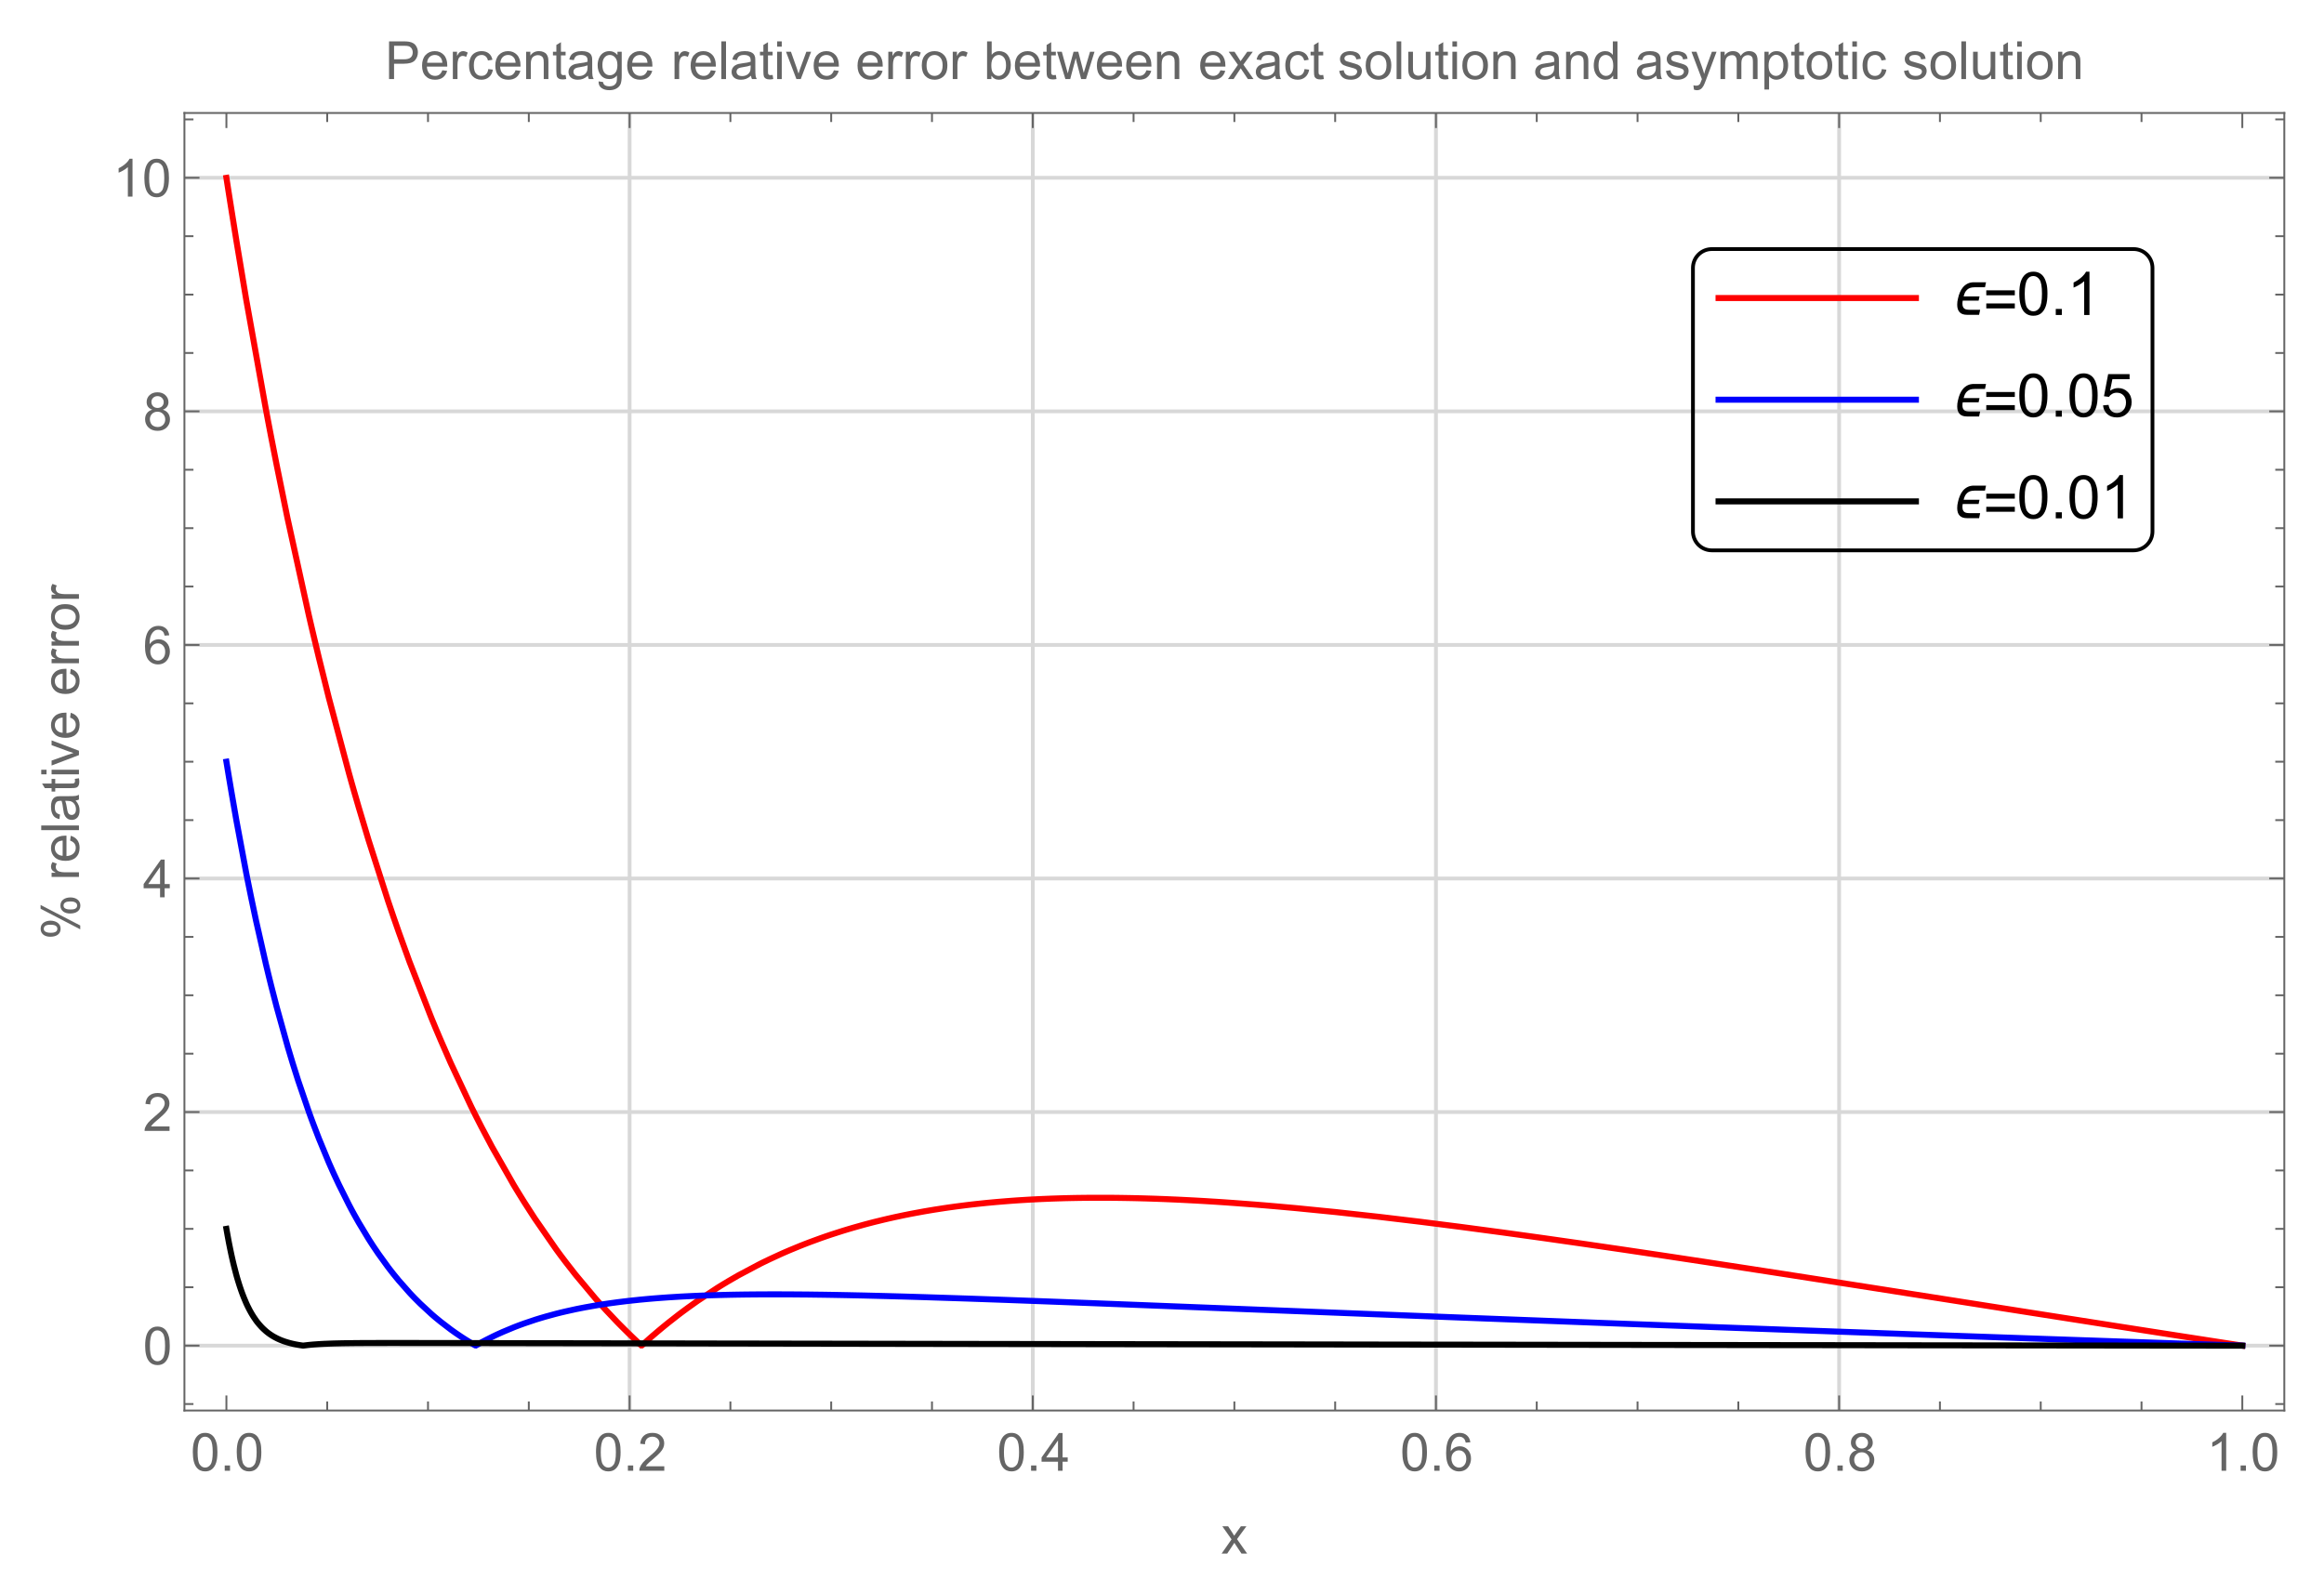<?xml version="1.0" encoding="UTF-8"?>
<svg width="617pt" height="423pt" version="1.1" viewBox="0 0 617 423" xmlns="http://www.w3.org/2000/svg" xmlns:xlink="http://www.w3.org/1999/xlink">
 <defs>
  <symbol id="glyph0-1" overflow="visible">
   <path d="m8.812-8.688-0.281 1.328h-2.766c-0.438 0-0.82 0.055-1.141 0.156-0.312 0.105-0.586 0.262-0.812 0.469-0.23 0.199-0.422 0.449-0.578 0.75-0.148 0.305-0.273 0.656-0.375 1.062h4.219l-0.234 1.109h-4.219c-0.055 0.262-0.078 0.531-0.078 0.812 0 0.336 0.047 0.609 0.141 0.828 0.094 0.211 0.223 0.375 0.391 0.5 0.164 0.117 0.367 0.195 0.609 0.234 0.25 0.043 0.523 0.062 0.828 0.062h2.734l-0.281 1.328h-3.219c-0.875 0-1.527-0.227-1.953-0.688-0.43-0.457-0.641-1.117-0.641-1.984 0-0.27 0.016-0.539 0.047-0.812 0.039-0.27 0.094-0.539 0.156-0.812 0.113-0.562 0.281-1.102 0.5-1.625 0.219-0.531 0.492-0.992 0.828-1.391 0.344-0.406 0.754-0.727 1.234-0.969 0.477-0.238 1.047-0.359 1.703-0.359z"/>
  </symbol>
  <symbol id="glyph1-1" overflow="visible">
   <path d="m8.469-5.234h-7.578v-1.312h7.578zm0 3.484h-7.578v-1.312h7.578z"/>
  </symbol>
  <symbol id="glyph2-1" overflow="visible">
   <path d="m0.672-5.656c0-1.352 0.133-2.441 0.406-3.266 0.281-0.82 0.695-1.457 1.25-1.906 0.551-0.445 1.242-0.672 2.078-0.672 0.613 0 1.148 0.125 1.609 0.375 0.469 0.242 0.852 0.594 1.156 1.062 0.301 0.469 0.535 1.039 0.703 1.703 0.176 0.668 0.266 1.57 0.266 2.703 0 1.344-0.141 2.434-0.422 3.266-0.273 0.824-0.684 1.465-1.234 1.922-0.555 0.449-1.246 0.672-2.078 0.672-1.105 0-1.977-0.398-2.609-1.203-0.75-0.945-1.125-2.5-1.125-4.656zm1.438 0c0 1.887 0.219 3.141 0.656 3.766 0.445 0.617 0.992 0.922 1.641 0.922 0.645 0 1.188-0.312 1.625-0.938s0.656-1.875 0.656-3.75c0-1.883-0.219-3.133-0.656-3.75-0.438-0.625-0.984-0.938-1.641-0.938-0.648 0-1.164 0.277-1.547 0.828-0.492 0.699-0.734 1.984-0.734 3.859z"/>
  </symbol>
  <symbol id="glyph2-2" overflow="visible">
   <path d="m1.453 0v-1.609h1.609v1.609z"/>
  </symbol>
  <symbol id="glyph2-3" overflow="visible">
   <path d="m5.969 0h-1.406v-8.969c-0.344 0.324-0.793 0.648-1.344 0.969-0.543 0.324-1.031 0.57-1.469 0.734v-1.359c0.781-0.375 1.461-0.82 2.047-1.344 0.594-0.531 1.016-1.039 1.266-1.531h0.906z"/>
  </symbol>
  <symbol id="glyph2-4" overflow="visible">
   <path d="m0.672-3 1.469-0.125c0.113 0.719 0.367 1.262 0.766 1.625 0.395 0.355 0.875 0.531 1.438 0.531 0.676 0 1.25-0.254 1.719-0.766 0.469-0.508 0.703-1.188 0.703-2.031 0-0.801-0.227-1.43-0.672-1.891-0.449-0.469-1.039-0.703-1.766-0.703-0.461 0-0.871 0.105-1.234 0.312-0.367 0.211-0.652 0.477-0.859 0.797l-1.312-0.172 1.109-5.875h5.688v1.344h-4.562l-0.625 3.078c0.688-0.477 1.41-0.719 2.172-0.719 1 0 1.844 0.352 2.531 1.047 0.688 0.688 1.031 1.574 1.031 2.656 0 1.043-0.305 1.938-0.906 2.688-0.742 0.938-1.746 1.406-3.016 1.406-1.043 0-1.891-0.289-2.547-0.875-0.656-0.594-1.031-1.367-1.125-2.328z"/>
  </symbol>
  <symbol id="glyph3-1" overflow="visible">
   <path d="m0.578-4.938c0-1.188 0.117-2.141 0.359-2.859 0.25-0.727 0.613-1.285 1.094-1.672 0.477-0.395 1.082-0.594 1.812-0.594 0.539 0 1.016 0.109 1.422 0.328s0.738 0.531 1 0.938c0.27 0.406 0.477 0.902 0.625 1.484 0.145 0.586 0.219 1.375 0.219 2.375 0 1.18-0.121 2.125-0.359 2.844-0.242 0.719-0.602 1.277-1.078 1.672-0.48 0.398-1.09 0.594-1.828 0.594-0.961 0-1.715-0.348-2.266-1.047-0.668-0.832-1-2.188-1-4.062zm1.266 0c0 1.648 0.191 2.742 0.578 3.281 0.383 0.543 0.859 0.812 1.422 0.812 0.57 0 1.051-0.27 1.438-0.812 0.383-0.551 0.578-1.645 0.578-3.281 0-1.656-0.195-2.754-0.578-3.297-0.387-0.539-0.871-0.812-1.453-0.812-0.562 0-1.012 0.242-1.344 0.719-0.43 0.617-0.641 1.746-0.641 3.391z"/>
  </symbol>
  <symbol id="glyph3-2" overflow="visible">
   <path d="m1.266 0v-1.406h1.406v1.406z"/>
  </symbol>
  <symbol id="glyph3-3" overflow="visible">
   <path d="m7.047-1.188v1.188h-6.625c-0.012-0.289 0.035-0.578 0.141-0.859 0.176-0.445 0.445-0.891 0.812-1.328 0.375-0.438 0.91-0.941 1.609-1.516 1.094-0.895 1.828-1.602 2.203-2.125 0.383-0.52 0.578-1.016 0.578-1.484 0-0.488-0.18-0.898-0.531-1.234-0.344-0.332-0.793-0.5-1.344-0.5-0.594 0-1.074 0.18-1.438 0.531-0.355 0.355-0.531 0.852-0.531 1.484l-1.266-0.141c0.082-0.938 0.406-1.648 0.969-2.141 0.57-0.5 1.332-0.75 2.281-0.75 0.969 0 1.727 0.266 2.281 0.797 0.562 0.531 0.844 1.195 0.844 1.984 0 0.406-0.086 0.805-0.25 1.188-0.156 0.387-0.43 0.793-0.812 1.219-0.375 0.43-1.008 1.016-1.891 1.766-0.742 0.617-1.215 1.039-1.422 1.266-0.211 0.219-0.383 0.438-0.516 0.656z"/>
  </symbol>
  <symbol id="glyph3-4" overflow="visible">
   <path d="m4.531 0v-2.406h-4.359v-1.125l4.578-6.484h1v6.484h1.359v1.125h-1.359v2.406zm0-3.531v-4.516l-3.141 4.516z"/>
  </symbol>
  <symbol id="glyph3-5" overflow="visible">
   <path d="m6.969-7.562-1.219 0.094c-0.117-0.488-0.273-0.844-0.469-1.062-0.336-0.344-0.746-0.516-1.234-0.516-0.398 0-0.742 0.109-1.031 0.328-0.387 0.281-0.695 0.695-0.922 1.234-0.219 0.543-0.336 1.312-0.344 2.312 0.289-0.445 0.648-0.781 1.078-1 0.438-0.219 0.891-0.328 1.359-0.328 0.82 0 1.52 0.305 2.094 0.906 0.57 0.605 0.859 1.387 0.859 2.344 0 0.625-0.137 1.211-0.406 1.75-0.273 0.543-0.648 0.961-1.125 1.25-0.469 0.281-1.008 0.422-1.609 0.422-1.023 0-1.855-0.375-2.5-1.125-0.648-0.758-0.969-2.004-0.969-3.734 0-1.938 0.352-3.348 1.062-4.234 0.625-0.758 1.469-1.141 2.531-1.141 0.789 0 1.438 0.227 1.938 0.672 0.5 0.438 0.801 1.047 0.906 1.828zm-5.031 4.312c0 0.43 0.086 0.836 0.266 1.219 0.188 0.387 0.441 0.684 0.766 0.891 0.32 0.199 0.66 0.297 1.016 0.297 0.52 0 0.969-0.207 1.344-0.625 0.375-0.414 0.562-0.984 0.562-1.703 0-0.695-0.188-1.242-0.562-1.641-0.367-0.406-0.828-0.609-1.391-0.609-0.555 0-1.027 0.203-1.422 0.609-0.387 0.398-0.578 0.918-0.578 1.562z"/>
  </symbol>
  <symbol id="glyph3-6" overflow="visible">
   <path d="m2.469-5.438c-0.512-0.188-0.891-0.453-1.141-0.797-0.242-0.344-0.359-0.758-0.359-1.25 0-0.727 0.258-1.336 0.781-1.828 0.531-0.5 1.227-0.75 2.094-0.75 0.875 0 1.578 0.258 2.109 0.766 0.539 0.512 0.812 1.133 0.812 1.859 0 0.461-0.125 0.859-0.375 1.203-0.242 0.344-0.609 0.609-1.109 0.797 0.613 0.199 1.082 0.523 1.406 0.969 0.32 0.449 0.484 0.984 0.484 1.609 0 0.855-0.305 1.574-0.906 2.156-0.605 0.586-1.402 0.875-2.391 0.875-0.992 0-1.793-0.289-2.406-0.875-0.605-0.594-0.906-1.328-0.906-2.203 0-0.645 0.164-1.188 0.5-1.625 0.332-0.445 0.801-0.75 1.406-0.906zm-0.234-2.078c0 0.469 0.148 0.855 0.453 1.156 0.301 0.305 0.695 0.453 1.188 0.453 0.477 0 0.867-0.145 1.172-0.438 0.301-0.301 0.453-0.672 0.453-1.109 0-0.445-0.156-0.82-0.469-1.125-0.312-0.312-0.703-0.469-1.172-0.469s-0.859 0.152-1.172 0.453c-0.305 0.293-0.453 0.652-0.453 1.078zm-0.406 4.625c0 0.355 0.082 0.699 0.25 1.031 0.164 0.324 0.41 0.574 0.734 0.75 0.332 0.18 0.691 0.266 1.078 0.266 0.582 0 1.062-0.188 1.438-0.562 0.383-0.375 0.578-0.852 0.578-1.438 0-0.594-0.199-1.082-0.594-1.469-0.387-0.395-0.875-0.594-1.469-0.594-0.586 0-1.07 0.195-1.453 0.578-0.375 0.387-0.562 0.867-0.562 1.438z"/>
  </symbol>
  <symbol id="glyph3-7" overflow="visible">
   <path d="m5.219 0h-1.234v-7.844c-0.293 0.281-0.684 0.57-1.172 0.859-0.48 0.281-0.906 0.492-1.281 0.625v-1.188c0.688-0.32 1.285-0.711 1.797-1.172 0.52-0.457 0.883-0.906 1.094-1.344h0.797z"/>
  </symbol>
  <symbol id="glyph3-8" overflow="visible">
   <path d="m0.109 0 2.641-3.781-2.453-3.484h1.547l1.109 1.703c0.207 0.324 0.375 0.594 0.5 0.812 0.207-0.301 0.395-0.566 0.562-0.797l1.219-1.719h1.469l-2.5 3.422 2.688 3.844h-1.5l-1.5-2.25-0.391-0.609-1.906 2.859z"/>
  </symbol>
  <symbol id="glyph3-9" overflow="visible">
   <path d="m1.078 0v-10.016h3.781c0.664 0 1.176 0.031 1.531 0.094 0.488 0.086 0.898 0.242 1.234 0.469 0.332 0.23 0.598 0.555 0.797 0.969 0.207 0.406 0.312 0.859 0.312 1.359 0 0.855-0.273 1.578-0.812 2.172-0.543 0.586-1.523 0.875-2.938 0.875h-2.578v4.078zm1.328-5.25h2.594c0.852 0 1.457-0.16 1.812-0.484 0.363-0.32 0.547-0.77 0.547-1.344 0-0.426-0.105-0.785-0.312-1.078-0.211-0.301-0.492-0.5-0.844-0.594-0.219-0.062-0.633-0.094-1.234-0.094h-2.562z"/>
  </symbol>
  <symbol id="glyph3-10" overflow="visible">
   <path d="m5.891-2.344 1.281 0.156c-0.211 0.75-0.586 1.336-1.125 1.75-0.543 0.406-1.234 0.609-2.078 0.609-1.062 0-1.906-0.328-2.531-0.984-0.617-0.656-0.922-1.57-0.922-2.75 0-1.227 0.312-2.176 0.938-2.844 0.633-0.676 1.453-1.016 2.453-1.016 0.969 0 1.758 0.336 2.375 1 0.613 0.656 0.922 1.586 0.922 2.781v0.328h-5.422c0.051 0.793 0.273 1.402 0.672 1.828 0.406 0.43 0.914 0.641 1.531 0.641 0.445 0 0.828-0.117 1.141-0.359 0.32-0.238 0.578-0.617 0.766-1.141zm-4.031-1.984h4.047c-0.055-0.613-0.211-1.07-0.469-1.375-0.387-0.469-0.891-0.703-1.516-0.703-0.574 0-1.055 0.188-1.438 0.562-0.375 0.375-0.586 0.883-0.625 1.516z"/>
  </symbol>
  <symbol id="glyph3-11" overflow="visible">
   <path d="m0.906 0v-7.266h1.109v1.109c0.281-0.52 0.539-0.859 0.781-1.016 0.238-0.164 0.504-0.25 0.797-0.25 0.414 0 0.836 0.133 1.266 0.391l-0.422 1.141c-0.305-0.176-0.605-0.266-0.906-0.266-0.273 0-0.516 0.086-0.734 0.25-0.211 0.156-0.359 0.383-0.453 0.672-0.137 0.438-0.203 0.918-0.203 1.438v3.797z"/>
  </symbol>
  <symbol id="glyph3-12" overflow="visible">
   <path d="m5.656-2.656 1.219 0.156c-0.137 0.836-0.48 1.492-1.031 1.969-0.543 0.469-1.211 0.703-2 0.703-0.992 0-1.789-0.32-2.391-0.969-0.605-0.656-0.906-1.594-0.906-2.812 0-0.781 0.129-1.461 0.391-2.047 0.258-0.594 0.656-1.035 1.188-1.328 0.531-0.289 1.109-0.438 1.734-0.438 0.781 0 1.422 0.199 1.922 0.594 0.508 0.398 0.832 0.965 0.969 1.703l-1.188 0.188c-0.117-0.488-0.32-0.852-0.609-1.094-0.293-0.25-0.641-0.375-1.047-0.375-0.625 0-1.133 0.227-1.516 0.672-0.387 0.438-0.578 1.137-0.578 2.094 0 0.98 0.188 1.695 0.562 2.141 0.375 0.438 0.859 0.656 1.453 0.656 0.488 0 0.895-0.145 1.219-0.438 0.32-0.301 0.523-0.758 0.609-1.375z"/>
  </symbol>
  <symbol id="glyph3-13" overflow="visible">
   <path d="m0.922 0v-7.266h1.109v1.031c0.531-0.789 1.301-1.188 2.312-1.188 0.438 0 0.836 0.078 1.203 0.234 0.363 0.156 0.633 0.367 0.812 0.625 0.188 0.25 0.316 0.555 0.391 0.906 0.051 0.23 0.078 0.625 0.078 1.188v4.469h-1.234v-4.422c0-0.5-0.047-0.867-0.141-1.109-0.094-0.25-0.266-0.445-0.516-0.594-0.242-0.156-0.527-0.234-0.859-0.234-0.523 0-0.977 0.168-1.359 0.5-0.375 0.336-0.562 0.965-0.562 1.891v3.969z"/>
  </symbol>
  <symbol id="glyph3-14" overflow="visible">
   <path d="m3.609-1.094 0.172 1.078c-0.344 0.07-0.652 0.109-0.922 0.109-0.449 0-0.797-0.07-1.047-0.203-0.242-0.145-0.414-0.332-0.516-0.562-0.094-0.227-0.141-0.711-0.141-1.453v-4.172h-0.906v-0.969h0.906v-1.797l1.219-0.734v2.531h1.234v0.969h-1.234v4.234c0 0.355 0.02 0.586 0.062 0.688 0.039 0.094 0.109 0.172 0.203 0.234 0.102 0.062 0.242 0.094 0.422 0.094 0.145 0 0.328-0.016 0.547-0.047z"/>
  </symbol>
  <symbol id="glyph3-15" overflow="visible">
   <path d="m5.656-0.891c-0.449 0.387-0.887 0.664-1.312 0.828-0.418 0.156-0.871 0.234-1.359 0.234-0.793 0-1.406-0.191-1.844-0.578-0.43-0.395-0.641-0.898-0.641-1.516 0-0.352 0.078-0.676 0.234-0.969 0.164-0.289 0.379-0.523 0.641-0.703 0.27-0.176 0.566-0.312 0.891-0.406 0.238-0.062 0.602-0.125 1.094-0.188 1-0.113 1.734-0.254 2.203-0.422v-0.312c0-0.508-0.117-0.863-0.344-1.062-0.312-0.281-0.781-0.422-1.406-0.422-0.574 0-1 0.105-1.281 0.312-0.273 0.199-0.477 0.555-0.609 1.062l-1.203-0.156c0.102-0.52 0.281-0.938 0.531-1.25 0.258-0.312 0.625-0.551 1.094-0.719 0.477-0.176 1.031-0.266 1.656-0.266 0.613 0 1.113 0.074 1.5 0.219 0.383 0.148 0.664 0.328 0.844 0.547 0.188 0.219 0.316 0.5 0.391 0.844 0.039 0.211 0.062 0.586 0.062 1.125v1.641c0 1.148 0.023 1.871 0.078 2.172 0.051 0.305 0.156 0.594 0.312 0.875h-1.281c-0.125-0.258-0.211-0.555-0.25-0.891zm-0.094-2.75c-0.449 0.18-1.121 0.336-2.016 0.469-0.5 0.074-0.859 0.156-1.078 0.25-0.211 0.086-0.371 0.215-0.484 0.391-0.117 0.18-0.172 0.371-0.172 0.578 0 0.336 0.125 0.609 0.375 0.828s0.613 0.328 1.094 0.328c0.477 0 0.898-0.102 1.266-0.312 0.363-0.207 0.633-0.492 0.812-0.859 0.133-0.27 0.203-0.676 0.203-1.219z"/>
  </symbol>
  <symbol id="glyph3-16" overflow="visible">
   <path d="m0.703 0.609 1.188 0.172c0.051 0.363 0.191 0.633 0.422 0.812 0.301 0.219 0.719 0.328 1.25 0.328 0.57 0 1.008-0.117 1.312-0.344 0.312-0.219 0.523-0.539 0.641-0.953 0.062-0.25 0.086-0.773 0.078-1.578-0.531 0.637-1.199 0.953-2 0.953-1 0-1.777-0.359-2.328-1.078-0.543-0.719-0.812-1.582-0.812-2.594 0-0.688 0.125-1.32 0.375-1.906 0.25-0.594 0.609-1.047 1.078-1.359 0.477-0.32 1.039-0.484 1.688-0.484 0.852 0 1.562 0.344 2.125 1.031v-0.875h1.125v6.281c0 1.133-0.117 1.938-0.344 2.406-0.23 0.469-0.594 0.836-1.094 1.109-0.5 0.281-1.117 0.422-1.844 0.422-0.867 0-1.562-0.199-2.094-0.594-0.531-0.387-0.789-0.969-0.766-1.75zm1.016-4.375c0 0.961 0.188 1.656 0.562 2.094s0.848 0.656 1.422 0.656c0.562 0 1.035-0.219 1.422-0.656 0.383-0.438 0.578-1.117 0.578-2.047 0-0.883-0.199-1.551-0.594-2-0.398-0.457-0.871-0.688-1.422-0.688-0.555 0-1.023 0.227-1.406 0.672-0.375 0.438-0.562 1.094-0.562 1.969z"/>
  </symbol>
  <symbol id="glyph3-17" overflow="visible">
   <path d="m0.891 0v-10.016h1.234v10.016z"/>
  </symbol>
  <symbol id="glyph3-18" overflow="visible">
   <path d="m0.938-8.609v-1.406h1.219v1.406zm0 8.609v-7.266h1.219v7.266z"/>
  </symbol>
  <symbol id="glyph3-19" overflow="visible">
   <path d="m2.938 0-2.766-7.266h1.312l1.547 4.359c0.164 0.469 0.32 0.953 0.469 1.453 0.113-0.383 0.266-0.844 0.453-1.375l1.625-4.438h1.266l-2.75 7.266z"/>
  </symbol>
  <symbol id="glyph3-20" overflow="visible">
   <path d="m0.469-3.625c0-1.344 0.375-2.344 1.125-3 0.613-0.531 1.375-0.797 2.281-0.797 0.988 0 1.801 0.328 2.438 0.984 0.633 0.648 0.953 1.547 0.953 2.703 0 0.938-0.141 1.68-0.422 2.219-0.281 0.531-0.695 0.949-1.234 1.25-0.531 0.289-1.109 0.438-1.734 0.438-1.023 0-1.844-0.328-2.469-0.984s-0.938-1.594-0.938-2.812zm1.266 0c0 0.93 0.203 1.625 0.609 2.094 0.406 0.461 0.914 0.688 1.531 0.688 0.602 0 1.109-0.234 1.516-0.703s0.609-1.176 0.609-2.125c0-0.895-0.203-1.57-0.609-2.031-0.406-0.469-0.914-0.703-1.516-0.703-0.617 0-1.125 0.23-1.531 0.688-0.406 0.461-0.609 1.156-0.609 2.094z"/>
  </symbol>
  <symbol id="glyph3-21" overflow="visible">
   <path d="m2.062 0h-1.141v-10.016h1.219v3.562c0.52-0.645 1.188-0.969 2-0.969 0.445 0 0.867 0.09 1.266 0.266 0.395 0.18 0.723 0.434 0.984 0.766 0.258 0.324 0.461 0.715 0.609 1.172 0.145 0.461 0.219 0.953 0.219 1.484 0 1.242-0.312 2.203-0.938 2.891-0.617 0.68-1.352 1.016-2.203 1.016-0.855 0-1.527-0.359-2.016-1.078zm-0.016-3.688c0 0.875 0.117 1.508 0.359 1.891 0.383 0.637 0.906 0.953 1.562 0.953 0.539 0 1.004-0.234 1.391-0.703 0.395-0.469 0.594-1.164 0.594-2.094 0-0.945-0.188-1.645-0.562-2.094-0.375-0.445-0.828-0.672-1.359-0.672-0.543 0-1.012 0.234-1.406 0.703-0.387 0.461-0.578 1.133-0.578 2.016z"/>
  </symbol>
  <symbol id="glyph3-22" overflow="visible">
   <path d="m2.266 0-2.219-7.266h1.266l1.156 4.203 0.438 1.547c0.008-0.07 0.133-0.57 0.375-1.5l1.156-4.25h1.25l1.094 4.219 0.359 1.391 0.422-1.406 1.25-4.203h1.188l-2.266 7.266h-1.281l-1.156-4.344-0.281-1.234-1.469 5.578z"/>
  </symbol>
  <symbol id="glyph3-23" overflow="visible">
   <path d="m0.438-2.172 1.203-0.188c0.07 0.492 0.266 0.867 0.578 1.125 0.312 0.262 0.75 0.391 1.312 0.391s0.977-0.113 1.25-0.344c0.281-0.227 0.422-0.5 0.422-0.812 0-0.281-0.125-0.5-0.375-0.656-0.168-0.113-0.586-0.254-1.25-0.422-0.906-0.227-1.539-0.426-1.891-0.594-0.344-0.164-0.605-0.395-0.781-0.688-0.18-0.289-0.266-0.613-0.266-0.969 0-0.32 0.07-0.617 0.219-0.891 0.145-0.281 0.348-0.516 0.609-0.703 0.188-0.133 0.441-0.25 0.766-0.344 0.332-0.102 0.691-0.156 1.078-0.156 0.562 0 1.055 0.086 1.484 0.25 0.438 0.156 0.758 0.375 0.969 0.656 0.207 0.281 0.348 0.656 0.422 1.125l-1.203 0.172c-0.055-0.375-0.215-0.664-0.484-0.875-0.262-0.207-0.633-0.312-1.109-0.312-0.562 0-0.965 0.094-1.203 0.281-0.242 0.18-0.359 0.398-0.359 0.656 0 0.156 0.047 0.297 0.141 0.422 0.102 0.137 0.266 0.246 0.484 0.328 0.113 0.043 0.473 0.148 1.078 0.312 0.875 0.242 1.484 0.434 1.828 0.578 0.344 0.148 0.609 0.359 0.797 0.641 0.195 0.281 0.297 0.633 0.297 1.047 0 0.418-0.121 0.809-0.359 1.172-0.23 0.355-0.574 0.637-1.031 0.844-0.449 0.195-0.961 0.297-1.531 0.297-0.938 0-1.656-0.195-2.156-0.594-0.492-0.395-0.805-0.977-0.938-1.75z"/>
  </symbol>
  <symbol id="glyph3-24" overflow="visible">
   <path d="m5.688 0v-1.062c-0.574 0.824-1.344 1.234-2.312 1.234-0.43 0-0.828-0.086-1.203-0.25-0.367-0.164-0.641-0.375-0.828-0.625-0.18-0.25-0.305-0.551-0.375-0.906-0.055-0.238-0.078-0.625-0.078-1.156v-4.5h1.234v4.031c0 0.648 0.023 1.078 0.078 1.297 0.07 0.324 0.234 0.578 0.484 0.766s0.562 0.281 0.938 0.281c0.363 0 0.707-0.094 1.031-0.281 0.32-0.195 0.551-0.457 0.688-0.781 0.133-0.32 0.203-0.797 0.203-1.422v-3.891h1.234v7.266z"/>
  </symbol>
  <symbol id="glyph3-25" overflow="visible">
   <path d="m5.641 0v-0.922c-0.469 0.73-1.148 1.094-2.031 1.094-0.586 0-1.121-0.164-1.609-0.484-0.48-0.32-0.855-0.77-1.125-1.344-0.262-0.57-0.391-1.227-0.391-1.969 0-0.719 0.117-1.375 0.359-1.969 0.238-0.594 0.598-1.047 1.078-1.359 0.488-0.312 1.031-0.469 1.625-0.469 0.438 0 0.828 0.094 1.172 0.281 0.344 0.18 0.617 0.418 0.828 0.719v-3.594h1.234v10.016zm-3.891-3.625c0 0.93 0.191 1.625 0.578 2.094 0.395 0.461 0.859 0.688 1.391 0.688 0.539 0 1-0.219 1.375-0.656 0.375-0.445 0.562-1.117 0.562-2.016 0-1-0.195-1.727-0.578-2.188-0.387-0.469-0.855-0.703-1.406-0.703-0.555 0-1.012 0.227-1.375 0.672-0.367 0.449-0.547 1.152-0.547 2.109z"/>
  </symbol>
  <symbol id="glyph3-26" overflow="visible">
   <path d="m0.875 2.797-0.141-1.156c0.27 0.07 0.504 0.109 0.703 0.109 0.27 0 0.488-0.047 0.656-0.141 0.164-0.086 0.301-0.211 0.406-0.375 0.07-0.125 0.195-0.434 0.375-0.922 0.02-0.062 0.055-0.164 0.109-0.297l-2.766-7.281h1.328l1.516 4.203c0.195 0.543 0.375 1.105 0.531 1.688 0.133-0.562 0.301-1.113 0.5-1.656l1.547-4.234h1.234l-2.766 7.391c-0.293 0.789-0.523 1.336-0.688 1.641-0.219 0.406-0.469 0.703-0.75 0.891-0.281 0.195-0.621 0.297-1.016 0.297-0.23 0-0.492-0.055-0.781-0.156z"/>
  </symbol>
  <symbol id="glyph3-27" overflow="visible">
   <path d="m0.922 0v-7.266h1.109v1.031c0.219-0.363 0.516-0.648 0.891-0.859 0.383-0.219 0.816-0.328 1.297-0.328 0.539 0 0.984 0.117 1.328 0.344 0.344 0.219 0.586 0.527 0.734 0.922 0.57-0.844 1.316-1.266 2.234-1.266 0.719 0 1.27 0.199 1.656 0.594 0.395 0.398 0.594 1.012 0.594 1.844v4.984h-1.234v-4.578c0-0.488-0.043-0.844-0.125-1.062-0.074-0.219-0.215-0.391-0.422-0.516-0.211-0.133-0.453-0.203-0.734-0.203-0.512 0-0.938 0.172-1.281 0.516-0.336 0.336-0.5 0.875-0.5 1.625v4.219h-1.234v-4.719c0-0.539-0.102-0.945-0.297-1.219-0.199-0.281-0.527-0.422-0.984-0.422-0.344 0-0.668 0.094-0.969 0.281-0.293 0.18-0.508 0.445-0.641 0.797-0.125 0.344-0.188 0.852-0.188 1.516v3.766z"/>
  </symbol>
  <symbol id="glyph3-28" overflow="visible">
   <path d="m0.922 2.781v-10.047h1.125v0.953c0.258-0.375 0.555-0.648 0.891-0.828 0.332-0.188 0.738-0.281 1.219-0.281 0.613 0 1.156 0.164 1.625 0.484 0.477 0.312 0.836 0.762 1.078 1.344 0.238 0.586 0.359 1.219 0.359 1.906 0 0.742-0.137 1.414-0.406 2.016-0.262 0.594-0.648 1.055-1.156 1.375-0.5 0.312-1.031 0.469-1.594 0.469-0.406 0-0.777-0.09-1.109-0.266-0.324-0.176-0.59-0.395-0.797-0.656v3.531zm1.109-6.375c0 0.938 0.188 1.633 0.562 2.078 0.383 0.449 0.848 0.672 1.391 0.672 0.539 0 1.004-0.227 1.391-0.688 0.395-0.469 0.594-1.188 0.594-2.156 0-0.926-0.195-1.617-0.578-2.078-0.375-0.457-0.828-0.688-1.359-0.688-0.523 0-0.984 0.246-1.391 0.734-0.406 0.492-0.609 1.199-0.609 2.125z"/>
  </symbol>
  <symbol id="glyph4-1" overflow="visible">
   <path d="m-2.266-11.469c0.336 0 0.656 0.043 0.969 0.125 0.312 0.086 0.594 0.215 0.844 0.391 0.25 0.18 0.449 0.402 0.594 0.672 0.156 0.273 0.234 0.594 0.234 0.969 0 0.398-0.078 0.73-0.234 1-0.156 0.262-0.359 0.477-0.609 0.641-0.258 0.168-0.551 0.289-0.875 0.359-0.332 0.074-0.672 0.109-1.016 0.109-0.32 0-0.633-0.035-0.938-0.109-0.312-0.082-0.586-0.207-0.828-0.375-0.238-0.176-0.43-0.395-0.578-0.656-0.145-0.27-0.219-0.586-0.219-0.953 0-0.383 0.074-0.711 0.219-0.984 0.148-0.281 0.344-0.504 0.594-0.672 0.25-0.176 0.539-0.305 0.859-0.391 0.312-0.082 0.641-0.125 0.984-0.125zm-7.922 2 10.531 5.453v1.016l-10.531-5.469zm2.672 4.172c0.336 0 0.656 0.047 0.969 0.141 0.312 0.086 0.594 0.215 0.844 0.391 0.25 0.168 0.453 0.387 0.609 0.656 0.148 0.273 0.219 0.594 0.219 0.969 0 0.398-0.078 0.73-0.234 1-0.156 0.262-0.359 0.477-0.609 0.641-0.258 0.168-0.551 0.289-0.875 0.359-0.332 0.074-0.672 0.109-1.016 0.109-0.32 0-0.633-0.035-0.938-0.109-0.312-0.082-0.586-0.207-0.828-0.375-0.238-0.176-0.43-0.395-0.578-0.656-0.145-0.27-0.219-0.586-0.219-0.953 0-0.383 0.074-0.711 0.219-0.984 0.148-0.281 0.344-0.504 0.594-0.672 0.25-0.176 0.539-0.305 0.859-0.391 0.312-0.082 0.641-0.125 0.984-0.125zm5.188-5.109c-0.176 0-0.367 0.016-0.578 0.047-0.207 0.023-0.395 0.07-0.562 0.141-0.176 0.074-0.32 0.184-0.438 0.328-0.125 0.137-0.188 0.324-0.188 0.562 0 0.242 0.062 0.434 0.188 0.578 0.125 0.137 0.289 0.242 0.484 0.312 0.188 0.074 0.391 0.121 0.609 0.141 0.211 0.023 0.402 0.031 0.578 0.031 0.18 0 0.371-0.008 0.578-0.031 0.211-0.02 0.402-0.066 0.578-0.141 0.168-0.07 0.309-0.176 0.422-0.312 0.117-0.145 0.172-0.336 0.172-0.578 0-0.238-0.062-0.426-0.188-0.562-0.125-0.145-0.273-0.254-0.453-0.328-0.188-0.082-0.383-0.133-0.594-0.156-0.219-0.02-0.422-0.031-0.609-0.031zm-5.25 6.188c-0.176 0-0.367 0.012-0.578 0.031-0.207 0.023-0.395 0.07-0.562 0.141-0.176 0.074-0.32 0.184-0.438 0.328-0.125 0.148-0.188 0.336-0.188 0.562 0 0.242 0.062 0.434 0.188 0.578 0.125 0.137 0.289 0.242 0.484 0.312 0.188 0.074 0.391 0.125 0.609 0.156 0.211 0.023 0.402 0.031 0.578 0.031 0.18 0 0.371-0.008 0.578-0.031 0.211-0.031 0.402-0.082 0.578-0.156 0.168-0.07 0.309-0.176 0.422-0.312 0.117-0.145 0.172-0.336 0.172-0.578 0-0.227-0.062-0.414-0.188-0.562-0.125-0.145-0.273-0.254-0.453-0.328-0.188-0.07-0.391-0.117-0.609-0.141-0.219-0.02-0.414-0.031-0.594-0.031z"/>
  </symbol>
  <symbol id="glyph5-1" overflow="visible">
   <path d="m0-0.906h-7.266v-1.109h1.109c-0.52-0.281-0.859-0.539-1.016-0.781-0.164-0.238-0.25-0.504-0.25-0.797 0-0.414 0.133-0.836 0.391-1.266l1.141 0.422c-0.176 0.305-0.266 0.605-0.266 0.906 0 0.273 0.086 0.516 0.25 0.734 0.156 0.211 0.383 0.359 0.672 0.453 0.438 0.137 0.918 0.203 1.438 0.203h3.797z"/>
  </symbol>
  <symbol id="glyph5-2" overflow="visible">
   <path d="m-2.344-5.891 0.156-1.281c0.75 0.211 1.336 0.586 1.75 1.125 0.406 0.543 0.609 1.234 0.609 2.078 0 1.062-0.328 1.906-0.984 2.531-0.656 0.617-1.57 0.922-2.75 0.922-1.227 0-2.176-0.312-2.844-0.938-0.676-0.633-1.016-1.453-1.016-2.453 0-0.969 0.336-1.758 1-2.375 0.656-0.613 1.586-0.922 2.781-0.922h0.328v5.422c0.793-0.051 1.402-0.273 1.828-0.672 0.43-0.406 0.641-0.914 0.641-1.531 0-0.445-0.117-0.828-0.359-1.141-0.238-0.32-0.617-0.578-1.141-0.766zm-1.984 4.031v-4.047c-0.613 0.055-1.07 0.211-1.375 0.469-0.469 0.387-0.703 0.891-0.703 1.516 0 0.574 0.188 1.055 0.562 1.438 0.375 0.375 0.883 0.586 1.516 0.625z"/>
  </symbol>
  <symbol id="glyph5-3" overflow="visible">
   <path d="m0-0.891h-10.016v-1.234h10.016z"/>
  </symbol>
  <symbol id="glyph5-4" overflow="visible">
   <path d="m-0.891-5.656c0.387 0.449 0.664 0.887 0.828 1.312 0.156 0.418 0.234 0.871 0.234 1.359 0 0.793-0.191 1.406-0.578 1.844-0.395 0.43-0.898 0.641-1.516 0.641-0.352 0-0.676-0.078-0.969-0.234-0.289-0.164-0.523-0.379-0.703-0.641-0.176-0.27-0.312-0.566-0.406-0.891-0.062-0.238-0.125-0.602-0.188-1.094-0.113-1-0.254-1.734-0.422-2.203h-0.312c-0.508 0-0.863 0.117-1.062 0.344-0.281 0.312-0.422 0.781-0.422 1.406 0 0.574 0.105 1 0.312 1.281 0.199 0.273 0.555 0.477 1.062 0.609l-0.156 1.203c-0.52-0.102-0.938-0.281-1.25-0.531-0.312-0.258-0.551-0.625-0.719-1.094-0.176-0.477-0.266-1.031-0.266-1.656 0-0.613 0.074-1.113 0.219-1.5 0.148-0.383 0.328-0.664 0.547-0.844 0.219-0.188 0.5-0.316 0.844-0.391 0.211-0.039 0.586-0.062 1.125-0.062h1.641c1.148 0 1.871-0.023 2.172-0.078 0.305-0.051 0.594-0.156 0.875-0.312v1.281c-0.258 0.125-0.555 0.211-0.891 0.25zm-2.75 0.094c0.18 0.449 0.336 1.121 0.469 2.016 0.074 0.5 0.156 0.859 0.25 1.078 0.086 0.211 0.215 0.371 0.391 0.484 0.18 0.117 0.371 0.172 0.578 0.172 0.336 0 0.609-0.125 0.828-0.375s0.328-0.613 0.328-1.094c0-0.477-0.102-0.898-0.312-1.266-0.207-0.363-0.492-0.633-0.859-0.812-0.27-0.133-0.676-0.203-1.219-0.203z"/>
  </symbol>
  <symbol id="glyph5-5" overflow="visible">
   <path d="m-1.094-3.609 1.078-0.172c0.07 0.344 0.109 0.652 0.109 0.922 0 0.449-0.07 0.797-0.203 1.047-0.145 0.242-0.332 0.414-0.562 0.516-0.227 0.094-0.711 0.141-1.453 0.141h-4.172v0.906h-0.969v-0.906h-1.797l-0.734-1.219h2.531v-1.234h0.969v1.234h4.234c0.355 0 0.586-0.02 0.688-0.062 0.094-0.039 0.172-0.109 0.234-0.203 0.062-0.102 0.094-0.242 0.094-0.422 0-0.145-0.016-0.328-0.047-0.547z"/>
  </symbol>
  <symbol id="glyph5-6" overflow="visible">
   <path d="m-8.609-0.938h-1.406v-1.219h1.406zm8.609 0h-7.266v-1.219h7.266z"/>
  </symbol>
  <symbol id="glyph5-7" overflow="visible">
   <path d="m0-2.938-7.266 2.766v-1.312l4.359-1.547c0.469-0.164 0.953-0.32 1.453-0.469-0.383-0.113-0.844-0.266-1.375-0.453l-4.438-1.625v-1.266l7.266 2.75z"/>
  </symbol>
  <symbol id="glyph5-8" overflow="visible">
   <path d="m-3.625-0.469c-1.344 0-2.344-0.375-3-1.125-0.531-0.613-0.797-1.375-0.797-2.281 0-0.988 0.328-1.801 0.984-2.438 0.648-0.633 1.547-0.953 2.703-0.953 0.938 0 1.68 0.141 2.219 0.422 0.531 0.281 0.949 0.695 1.25 1.234 0.289 0.531 0.438 1.109 0.438 1.734 0 1.023-0.328 1.844-0.984 2.469s-1.594 0.938-2.812 0.938zm0-1.266c0.93 0 1.625-0.203 2.094-0.609 0.461-0.406 0.688-0.914 0.688-1.531 0-0.602-0.234-1.109-0.703-1.516s-1.176-0.609-2.125-0.609c-0.895 0-1.57 0.203-2.031 0.609-0.469 0.406-0.703 0.914-0.703 1.516 0 0.617 0.23 1.125 0.688 1.531 0.461 0.406 1.156 0.609 2.094 0.609z"/>
  </symbol>
  <clipPath id="clip1">
   <path d="m9.965 10h597v403h-597z"/>
  </clipPath>
  <clipPath id="clip3">
   <path d="m39 346h558.96v2h-558.96z"/>
  </clipPath>
  <clipPath id="clip4">
   <path d="m39 284h558.96v2h-558.96z"/>
  </clipPath>
  <clipPath id="clip5">
   <path d="m39 222h558.96v2h-558.96z"/>
  </clipPath>
  <clipPath id="clip6">
   <path d="m39 160h558.96v2h-558.96z"/>
  </clipPath>
  <clipPath id="clip7">
   <path d="m39 98h558.96v2h-558.96z"/>
  </clipPath>
  <clipPath id="clip8">
   <path d="m39 36h558.96v2h-558.96z"/>
  </clipPath>
  <clipPath id="clip9">
   <path d="m39 364h558.96v1h-558.96z"/>
  </clipPath>
  <clipPath id="clip10">
   <path d="m39 19h558.96v2h-558.96z"/>
  </clipPath>
  <clipPath id="clip11">
   <path d="m597 19h0.965v346h-0.965z"/>
  </clipPath>
  <clipPath id="clip12">
   <path d="m594 362h3.965v2h-3.965z"/>
  </clipPath>
  <clipPath id="clip13">
   <path d="m593 347h4.965v1h-4.965z"/>
  </clipPath>
  <clipPath id="clip14">
   <path d="m594 331h3.965v2h-3.965z"/>
  </clipPath>
  <clipPath id="clip15">
   <path d="m594 316h3.965v1h-3.965z"/>
  </clipPath>
  <clipPath id="clip16">
   <path d="m594 300h3.965v2h-3.965z"/>
  </clipPath>
  <clipPath id="clip17">
   <path d="m593 285h4.965v1h-4.965z"/>
  </clipPath>
  <clipPath id="clip18">
   <path d="m594 269h3.965v2h-3.965z"/>
  </clipPath>
  <clipPath id="clip19">
   <path d="m594 254h3.965v1h-3.965z"/>
  </clipPath>
  <clipPath id="clip20">
   <path d="m594 238h3.965v2h-3.965z"/>
  </clipPath>
  <clipPath id="clip21">
   <path d="m593 223h4.965v1h-4.965z"/>
  </clipPath>
  <clipPath id="clip22">
   <path d="m594 207h3.965v2h-3.965z"/>
  </clipPath>
  <clipPath id="clip23">
   <path d="m594 192h3.965v1h-3.965z"/>
  </clipPath>
  <clipPath id="clip24">
   <path d="m594 176h3.965v2h-3.965z"/>
  </clipPath>
  <clipPath id="clip25">
   <path d="m593 161h4.965v1h-4.965z"/>
  </clipPath>
  <clipPath id="clip26">
   <path d="m594 145h3.965v2h-3.965z"/>
  </clipPath>
  <clipPath id="clip27">
   <path d="m594 129h3.965v2h-3.965z"/>
  </clipPath>
  <clipPath id="clip28">
   <path d="m594 114h3.965v1h-3.965z"/>
  </clipPath>
  <clipPath id="clip29">
   <path d="m593 98h4.965v2h-4.965z"/>
  </clipPath>
  <clipPath id="clip30">
   <path d="m594 83h3.965v1h-3.965z"/>
  </clipPath>
  <clipPath id="clip31">
   <path d="m594 67h3.965v2h-3.965z"/>
  </clipPath>
  <clipPath id="clip32">
   <path d="m594 52h3.965v1h-3.965z"/>
  </clipPath>
  <clipPath id="clip33">
   <path d="m593 36h4.965v2h-4.965z"/>
  </clipPath>
  <clipPath id="clip34">
   <path d="m594 21h3.965v1h-3.965z"/>
  </clipPath>
  <clipPath id="clip2">
   <rect width="598" height="403"/>
  </clipPath>
  <g id="surface5" clip-path="url(#clip2)">
   <path transform="matrix(1,0,0,-1,-1.037,407)" d="m159.19 42.445v344.55" fill="none" stroke="#d8d8d8" stroke-miterlimit="3.25"/>
   <path transform="matrix(1,0,0,-1,-1.037,407)" d="m266.23 42.445v344.55" fill="none" stroke="#d8d8d8" stroke-miterlimit="3.25"/>
   <path transform="matrix(1,0,0,-1,-1.037,407)" d="m373.27 42.445v344.55" fill="none" stroke="#d8d8d8" stroke-miterlimit="3.25"/>
   <path transform="matrix(1,0,0,-1,-1.037,407)" d="m480.31 42.445v344.55" fill="none" stroke="#d8d8d8" stroke-miterlimit="3.25"/>
   <g clip-path="url(#clip3)">
    <path transform="matrix(1,0,0,-1,-1.037,407)" d="m41.002 59.672h557.5" fill="none" stroke="#d8d8d8" stroke-miterlimit="3.25"/>
   </g>
   <g clip-path="url(#clip4)">
    <path transform="matrix(1,0,0,-1,-1.037,407)" d="m41.002 121.7h557.5" fill="none" stroke="#d8d8d8" stroke-miterlimit="3.25"/>
   </g>
   <g clip-path="url(#clip5)">
    <path transform="matrix(1,0,0,-1,-1.037,407)" d="m41.002 183.72h557.5" fill="none" stroke="#d8d8d8" stroke-miterlimit="3.25"/>
   </g>
   <g clip-path="url(#clip6)">
    <path transform="matrix(1,0,0,-1,-1.037,407)" d="m41.002 245.74h557.5" fill="none" stroke="#d8d8d8" stroke-miterlimit="3.25"/>
   </g>
   <g clip-path="url(#clip7)">
    <path transform="matrix(1,0,0,-1,-1.037,407)" d="m41.002 307.77h557.5" fill="none" stroke="#d8d8d8" stroke-miterlimit="3.25"/>
   </g>
   <g clip-path="url(#clip8)">
    <path transform="matrix(1,0,0,-1,-1.037,407)" d="m41.002 369.79h557.5" fill="none" stroke="#d8d8d8" stroke-miterlimit="3.25"/>
   </g>
   <path transform="matrix(1,0,0,-1,-1.037,407)" d="m52.146 369.77 0.168-1.059 0.164-1.055 0.328-2.102 0.66-4.164 1.309-8.172 2.625-15.758 5.254-29.297 0.359-1.883 0.352-1.871 0.711-3.707 1.43-7.273 2.848-13.988 5.691-25.902 0.168-0.715 0.164-0.715 0.332-1.422 0.668-2.82 1.324-5.543 2.656-10.691 5.324-19.934 0.16-0.578 0.164-0.582 0.32-1.152 0.652-2.293 1.305-4.5 2.609-8.695 5.211-16.25 0.355-1.047 0.355-1.043 0.703-2.066 1.414-4.055 2.828-7.82 5.656-14.527 0.324-0.805 0.332-0.797 0.656-1.586 1.324-3.117 2.637-6.027 5.281-11.25 0.352-0.727 0.363-0.723 0.711-1.43 1.43-2.805 2.863-5.406 5.715-10.039 0.355-0.586 0.348-0.582 0.703-1.148 1.406-2.262 2.805-4.356 5.617-8.098 0.164-0.223 0.16-0.227 0.328-0.445 0.652-0.883 1.312-1.734 2.617-3.356 5.234-6.258 0.184-0.203 0.176-0.199 0.352-0.402 0.711-0.793 1.418-1.559 2.844-3.004 0.176-0.18 0.18-0.184 0.355-0.363 0.711-0.715 1.418-1.406 0.176-0.176 0.176-0.172 0.359-0.344 0.707-0.684 0.18-0.168 0.172-0.168 0.359-0.336 0.711-0.664 0.164-0.152 0.168-0.152 0.164-0.156 0.168-0.152 0.164-0.148 0.164 0.008 0.168 0.152 0.164 0.148 0.168 0.152 0.164 0.148 0.996 0.891 0.324 0.289 0.332 0.293 0.664 0.574 1.328 1.133 0.168 0.141 0.164 0.137 0.332 0.277 0.664 0.551 1.324 1.078 2.648 2.074 0.16 0.125 0.164 0.125 0.328 0.246 0.648 0.484 1.301 0.957 2.598 1.848 5.199 3.426 0.703 0.438 0.707 0.434 1.41 0.848 2.812 1.629 5.644 2.992 0.652 0.328 0.664 0.32 1.316 0.633 2.629 1.215 0.656 0.297 0.656 0.289 1.32 0.566 2.629 1.086 0.176 0.074 0.18 0.07 1.066 0.422 1.43 0.547 2.852 1.043 0.359 0.125 0.355 0.125 0.707 0.246 1.426 0.48 2.859 0.918 0.172 0.055 0.172 0.051 0.355 0.109 0.695 0.211 1.402 0.414 2.797 0.789 0.355 0.094 0.348 0.094 0.699 0.184 1.398 0.363 2.805 0.684 0.16 0.035 0.488 0.117 0.656 0.148 1.301 0.293 2.613 0.555 0.164 0.031 0.164 0.035 0.328 0.062 0.648 0.133 1.309 0.25 2.606 0.48 0.184 0.031 0.176 0.031 0.352 0.059 0.707 0.121 1.414 0.234 2.832 0.438 0.184 0.027 0.176 0.023 0.352 0.055 2.121 0.293 2.832 0.363 0.168 0.02 0.496 0.059 0.664 0.078 1.32 0.148 2.644 0.277 0.328 0.031 0.332 0.031 0.66 0.062 1.316 0.121 2.648 0.219 0.176 0.016 0.184 0.012 0.355 0.027 0.715 0.055 1.434 0.102 0.719 0.047 2.144 0.129 0.18 0.012 0.18 0.008 0.359 0.023 0.715 0.035 1.43 0.074 0.184 0.008 0.176 0.008 0.355 0.016 0.719 0.031 1.434 0.059 0.348 0.016 1.059 0.035 0.176 0.008 0.176 0.004 1.051 0.035 0.355 0.008 0.348 0.012 0.703 0.02 2.113 0.047h0.176l0.703 0.016h0.176l0.352 0.008 0.699 0.008 0.18 0.004h0.176l0.348 0.004 0.18 0.004h0.176l0.348 0.004 0.176 0.004h0.355l0.176 0.004h0.348l0.355 0.004h0.328l0.164 0.004h3.109l0.164-0.004h0.656l0.168-0.004h0.328l0.328-0.004h0.164l0.164-0.004h0.328l0.164-0.004h0.16l0.328-0.004 0.164-0.004h0.164l0.984-0.012 0.328-0.008 0.324-0.004 0.656-0.012 0.164-0.004h0.168l0.328-0.008 0.656-0.012 0.352-0.008 1.07-0.023 1.422-0.035 0.176-0.008 0.18-0.004 0.355-0.008 0.711-0.023 1.418-0.043 0.184-0.008 0.176-0.004 0.352-0.012 0.711-0.027 1.422-0.051 2.852-0.121 0.164-0.008 0.168-0.004 0.328-0.016 0.664-0.031 1.324-0.066 2.656-0.137 0.168-0.008 0.164-0.008 1-0.059 1.328-0.074 2.656-0.164 0.164-0.008 0.16-0.012 0.324-0.02 0.652-0.043 1.297-0.086 2.609-0.184 5.207-0.391 0.176-0.012 0.176-0.016 0.355-0.027 0.703-0.059 1.41-0.113 2.824-0.242 5.652-0.508 10.543-1.043 11.426-1.258 11.215-1.34 10.465-1.328 11.348-1.512 10.594-1.465 10.379-1.48 11.273-1.645 10.512-1.566 11.391-1.723 10.645-1.633 10.43-1.609 11.32-1.762 10.559-1.648 11.449-1.797 11.234-1.762 10.48-1.648 11.367-1.785 10.613-1.66 10.398-1.629 11.289-1.758 10.531-1.637 0.367-0.055 0.363-0.059 2.203-0.34 2.945-0.457 0.367-0.055 0.367-0.059 2.199-0.34 0.367-0.055 0.371-0.059 0.734-0.113 0.367-0.055 0.367-0.059 0.367-0.055 0.188-0.031 0.184-0.027" fill="none" stroke="#fe0000" stroke-linecap="square" stroke-miterlimit="3.25" stroke-width="1.6"/>
   <path transform="matrix(1,0,0,-1,-1.037,407)" d="m52.146 214.73 0.168-1.012 0.164-1.008 0.328-1.996 0.66-3.914 1.309-7.551 2.625-14.035 0.164-0.836 0.164-0.824 0.332-1.641 0.656-3.223 1.309-6.219 2.629-11.57 0.359-1.484 0.352-1.465 0.711-2.875 1.43-5.527 2.848-10.242 0.172-0.605 0.184-0.602 0.355-1.191 0.707-2.34 1.422-4.5 2.852-8.344 0.168-0.461 0.164-0.457 0.332-0.91 0.668-1.785 1.324-3.445 2.656-6.418 0.168-0.383 0.168-0.379 0.332-0.75 0.664-1.48 1.332-2.848 2.66-5.316 0.16-0.309 0.164-0.309 0.32-0.609 0.652-1.199 1.305-2.32 2.609-4.324 0.328-0.516 0.324-0.504 0.648-1 1.305-1.926 2.606-3.598 0.355-0.461 0.355-0.457 0.703-0.898 1.414-1.727 2.828-3.203 0.176-0.191 0.176-0.188 0.355-0.375 0.707-0.734 1.414-1.414 2.828-2.617 0.16-0.148 0.164-0.141 0.332-0.289 0.656-0.559 1.324-1.082 2.637-2.019 0.164-0.121 0.168-0.117 0.332-0.238 0.656-0.465 1.316-0.895 0.164-0.109 0.168-0.109 0.328-0.215 0.66-0.422 1.324-0.812 0.176-0.105 0.176-0.109 0.363-0.211 0.172-0.105 0.184-0.102 0.18-0.105 0.176-0.02 0.176 0.102 0.184 0.102 0.355 0.199 0.715 0.395 0.18 0.098 0.18 0.094 0.359 0.191 0.715 0.371 1.43 0.719 0.176 0.09 0.18 0.086 0.355 0.172 0.715 0.336 1.434 0.645 2.856 1.191 0.355 0.141 0.348 0.133 0.703 0.27 1.406 0.512 2.805 0.945 0.172 0.059 0.531 0.164 0.703 0.215 1.398 0.414 2.812 0.766 0.164 0.039 0.16 0.043 0.98 0.246 1.312 0.309 2.617 0.578 0.16 0.035 0.164 0.031 0.988 0.199 1.305 0.25 2.617 0.465 0.184 0.031 0.176 0.031 0.352 0.059 0.711 0.113 1.418 0.215 0.184 0.027 0.176 0.027 1.066 0.152 1.418 0.191 0.176 0.023 0.18 0.023 0.355 0.047 0.711 0.086 1.418 0.172 2.84 0.305 0.164 0.02 0.168 0.016 0.332 0.031 0.66 0.062 1.328 0.125 0.16 0.012 0.164 0.016 0.332 0.027 0.664 0.059 1.328 0.105 0.168 0.012 0.164 0.012 0.332 0.027 0.664 0.047 1.324 0.094 2.648 0.164 0.16 0.012 0.164 0.008 0.328 0.02 0.648 0.035 1.301 0.066 0.16 0.008 0.164 0.008 0.973 0.047 1.301 0.055 0.164 0.008 0.16 0.008 0.324 0.012 0.648 0.027 1.297 0.047 0.164 0.004 0.164 0.008 0.328 0.012 0.648 0.02 1.301 0.039 0.348 0.008 0.355 0.012 0.707 0.016 0.176 0.008 0.527 0.012 0.707 0.016 0.699 0.016 0.703 0.012 1.41 0.027h0.176l0.184 0.004 0.352 0.004 0.703 0.012h0.172l0.176 0.004 0.359 0.004 0.703 0.008 0.176 0.004h0.172l0.359 0.004h0.176l0.172 0.004 0.355 0.004h0.352l0.355 0.004h0.176l0.176 0.004h0.512l0.164 0.004h0.496l0.164 0.004h0.988l0.164 0.004h3.617l0.164-0.004h0.984l0.328-0.004h0.332l0.332-0.004h0.656l0.652-0.008h0.332l0.328-0.004 0.66-0.004 0.176-0.004h0.18l0.355-0.004 0.711-0.004 0.184-0.004h0.176l0.355-0.004 0.715-0.008 0.18-0.004h0.176l0.359-0.008 0.711-0.008 1.426-0.02h0.176l0.184-0.004 0.355-0.004 0.707-0.012 1.426-0.023 2.859-0.051 0.172-0.004 0.527-0.012 0.695-0.012 1.402-0.031 2.797-0.059 5.606-0.141 0.16-0.004 0.488-0.012 0.656-0.02 3.914-0.105 5.219-0.156 11.328-0.367 10.578-0.371 11.457-0.426 11.25-0.426 21.871-0.855 21.035-0.828 11.297-0.441 21.969-0.863 11.215-0.434 10.465-0.406 11.348-0.434 20.973-0.797 11.273-0.426 10.512-0.391 11.391-0.422 21.074-0.773 11.32-0.41 10.559-0.379 11.449-0.41 11.234-0.395 21.848-0.766 10.613-0.363 10.398-0.355 11.289-0.383 10.531-0.355 0.18-0.008 0.188-0.004 0.363-0.012 0.738-0.027 1.465-0.047 2.945-0.098 0.367-0.016 1.098-0.035 1.469-0.051 0.188-0.004 0.18-0.008 1.105-0.035 0.184-0.008 0.184-0.004 0.367-0.012 0.188-0.008 0.18-0.004 0.371-0.016" fill="none" stroke="#0000fe" stroke-linecap="square" stroke-miterlimit="3.25" stroke-width="1.6"/>
   <path transform="matrix(1,0,0,-1,-1.037,407)" d="m52.146 90.684 0.168-0.949 0.164-0.922 0.328-1.762 0.168-0.84 0.164-0.816 0.328-1.559 0.164-0.742 0.164-0.723 0.328-1.379 0.652-2.519 0.164-0.582 0.164-0.566 0.332-1.078 0.164-0.52 0.164-0.5 0.328-0.957 0.164-0.457 0.164-0.441 0.328-0.848 0.652-1.551 0.164-0.359 0.164-0.348 0.332-0.664 0.164-0.316 0.164-0.309 0.328-0.59 0.164-0.281 0.164-0.273 0.328-0.523 0.652-0.953 0.164-0.223 0.164-0.211 0.332-0.41 0.168-0.199 0.164-0.188 0.328-0.363 0.164-0.176 0.164-0.168 0.328-0.32 0.652-0.59 0.359-0.289 0.352-0.273 0.184-0.129 0.176-0.125 0.352-0.238 0.184-0.113 0.176-0.109 0.355-0.211 0.715-0.379 0.352-0.172 0.359-0.16 0.176-0.078 0.176-0.074 0.359-0.141 0.352-0.133 0.359-0.125 0.715-0.223 0.172-0.051 0.184-0.051 0.355-0.098 0.172-0.043 0.184-0.043 0.352-0.086 0.359-0.078 0.352-0.074 0.711-0.133 0.184-0.027 0.18-0.031 0.172-0.027 0.539-0.082 0.172-0.023h0.184l0.176 0.023 0.18 0.02 0.355 0.043 0.711 0.082 0.168 0.016 0.164 0.016 0.332 0.031 0.336 0.031 0.332 0.027 0.164 0.012 0.168 0.012 0.992 0.07 0.164 0.008 0.168 0.012 0.332 0.02 0.168 0.008 0.164 0.008 0.332 0.02 0.168 0.008 0.164 0.008 0.332 0.012 0.664 0.027 0.168 0.008 0.168 0.004 0.332 0.012 0.164 0.008 0.168 0.004 0.332 0.012 0.164 0.004 0.168 0.004 1 0.023 0.168 0.004 0.164 0.004 0.332 0.008 0.168 0.004 0.164 0.004 0.332 0.004 0.168 0.004 0.164 0.004 0.336 0.004 0.664 0.008 0.16 0.004h0.164l0.32 0.004 0.164 0.004h0.164l0.324 0.004 0.168 0.004h0.164l0.324 0.004 0.648 0.004h0.164l0.16 0.004h0.332l0.16 0.004h0.492l0.16 0.004h0.484l0.656 0.004h0.652l0.164 0.004h1.141l0.16 0.004h2.766l0.164 0.004h3.168l0.176-0.004h3.891l1.414-0.004h1.414l1.414-0.004h1.312l1.324-0.004 7.918-0.012 22.668-0.039 10.469-0.016 11.363-0.02 10.602-0.016 10.398-0.02 11.277-0.016 10.523-0.02 11.41-0.016 11.199-0.02 10.438-0.016 11.328-0.02 10.578-0.016 11.457-0.016 11.25-0.02 10.492-0.016 11.379-0.016 21.035-0.031 11.297-0.016 10.543-0.016 11.426-0.02 11.215-0.016 10.465-0.012 11.348-0.016 20.973-0.031 11.273-0.016 10.512-0.016 11.391-0.012 21.074-0.031 11.32-0.012 10.559-0.016 11.449-0.016 11.234-0.012 10.48-0.016 11.367-0.012 10.613-0.016 10.398-0.012 11.289-0.016 10.531-0.012h1.469l1.465-0.004 2.945-0.004h1.465l1.469-0.004h2.762l0.184-0.004" fill="none" stroke="#000" stroke-linecap="square" stroke-miterlimit="3.25" stroke-width="1.6"/>
   <path transform="matrix(1,0,0,-1,-1.037,407)" d="m448.3 337.86h52.395" fill="none" stroke="#fe0000" stroke-linecap="square" stroke-miterlimit="3.25" stroke-width="1.6"/>
   <g>
    <use x="509.463" y="73.643" xlink:href="#glyph0-1"/>
   </g>
   <g>
    <use x="517.447" y="73.643" xlink:href="#glyph1-1"/>
   </g>
   <g>
    <use x="526.439" y="73.643" xlink:href="#glyph2-1"/>
    <use x="535.335" y="73.643" xlink:href="#glyph2-2"/>
    <use x="539.767" y="73.643" xlink:href="#glyph2-3"/>
   </g>
   <path transform="matrix(1,0,0,-1,-1.037,407)" d="m448.3 310.86h52.395" fill="none" stroke="#0000fe" stroke-linecap="square" stroke-miterlimit="3.25" stroke-width="1.6"/>
   <g>
    <use x="509.463" y="100.643" xlink:href="#glyph0-1"/>
   </g>
   <g>
    <use x="517.447" y="100.643" xlink:href="#glyph1-1"/>
   </g>
   <g>
    <use x="526.439" y="100.643" xlink:href="#glyph2-1"/>
    <use x="535.335" y="100.643" xlink:href="#glyph2-2"/>
    <use x="539.767" y="100.643" xlink:href="#glyph2-1"/>
    <use x="548.663" y="100.643" xlink:href="#glyph2-4"/>
   </g>
   <path transform="matrix(1,0,0,-1,-1.037,407)" d="m448.3 283.86h52.395" fill="none" stroke="#000" stroke-linecap="square" stroke-miterlimit="3.25" stroke-width="1.6"/>
   <g>
    <use x="509.463" y="127.643" xlink:href="#glyph0-1"/>
   </g>
   <g>
    <use x="517.447" y="127.643" xlink:href="#glyph1-1"/>
   </g>
   <g>
    <use x="526.439" y="127.643" xlink:href="#glyph2-1"/>
    <use x="535.335" y="127.643" xlink:href="#glyph2-2"/>
    <use x="539.767" y="127.643" xlink:href="#glyph2-1"/>
    <use x="548.663" y="127.643" xlink:href="#glyph2-3"/>
   </g>
   <path transform="matrix(1,0,0,-1,-1.037,407)" d="m446.5 350.86c-1.324 0-2.602-0.527-3.535-1.465-0.941-0.938-1.465-2.207-1.465-3.535v-70c0-1.324 0.523-2.598 1.465-3.535 0.934-0.938 2.211-1.465 3.535-1.465h112c1.32 0 2.598 0.527 3.531 1.465 0.941 0.938 1.469 2.211 1.469 3.535v70c0 1.328-0.527 2.598-1.469 3.535-0.934 0.938-2.211 1.465-3.531 1.465zm0 0" fill="none" stroke="#000" stroke-linecap="square" stroke-miterlimit="10"/>
   <g clip-path="url(#clip9)">
    <path transform="matrix(1,0,0,-1,-1.037,407)" d="m598.5 42.445h-557.5" fill="none" stroke="#656565" stroke-linecap="square" stroke-miterlimit="3.25" stroke-width=".5"/>
   </g>
   <path transform="matrix(1,0,0,-1,-1.037,407)" d="m41.002 42.445v344.55" fill="none" stroke="#656565" stroke-linecap="square" stroke-miterlimit="3.25" stroke-width=".5"/>
   <g clip-path="url(#clip10)">
    <path transform="matrix(1,0,0,-1,-1.037,407)" d="m41.002 387h557.5" fill="none" stroke="#656565" stroke-linecap="square" stroke-miterlimit="3.25" stroke-width=".5"/>
   </g>
   <g clip-path="url(#clip11)">
    <path transform="matrix(1,0,0,-1,-1.037,407)" d="m598.5 387v-344.55" fill="none" stroke="#656565" stroke-linecap="square" stroke-miterlimit="3.25" stroke-width=".5"/>
   </g>
   <path transform="matrix(1,0,0,-1,-1.037,407)" d="m52.146 42.445v4" fill="none" stroke="#656565" stroke-miterlimit="3.25" stroke-width=".5"/>
   <g fill="#656565">
    <use x="41.613" y="380.554" xlink:href="#glyph3-1"/>
    <use x="49.397" y="380.554" xlink:href="#glyph3-2"/>
    <use x="53.275" y="380.554" xlink:href="#glyph3-1"/>
   </g>
   <path transform="matrix(1,0,0,-1,-1.037,407)" d="m78.908 42.445v2.402" fill="none" stroke="#656565" stroke-miterlimit="3.25" stroke-width=".5"/>
   <path transform="matrix(1,0,0,-1,-1.037,407)" d="m105.67 42.445v2.402" fill="none" stroke="#656565" stroke-miterlimit="3.25" stroke-width=".5"/>
   <path transform="matrix(1,0,0,-1,-1.037,407)" d="m132.43 42.445v2.402" fill="none" stroke="#656565" stroke-miterlimit="3.25" stroke-width=".5"/>
   <path transform="matrix(1,0,0,-1,-1.037,407)" d="m159.19 42.445v4" fill="none" stroke="#656565" stroke-miterlimit="3.25" stroke-width=".5"/>
   <g fill="#656565">
    <use x="148.653" y="380.554" xlink:href="#glyph3-1"/>
    <use x="156.437" y="380.554" xlink:href="#glyph3-2"/>
    <use x="160.315" y="380.554" xlink:href="#glyph3-3"/>
   </g>
   <path transform="matrix(1,0,0,-1,-1.037,407)" d="m185.95 42.445v2.402" fill="none" stroke="#656565" stroke-miterlimit="3.25" stroke-width=".5"/>
   <path transform="matrix(1,0,0,-1,-1.037,407)" d="m212.71 42.445v2.402" fill="none" stroke="#656565" stroke-miterlimit="3.25" stroke-width=".5"/>
   <path transform="matrix(1,0,0,-1,-1.037,407)" d="m239.47 42.445v2.402" fill="none" stroke="#656565" stroke-miterlimit="3.25" stroke-width=".5"/>
   <path transform="matrix(1,0,0,-1,-1.037,407)" d="m266.23 42.445v4" fill="none" stroke="#656565" stroke-miterlimit="3.25" stroke-width=".5"/>
   <g fill="#656565">
    <use x="255.693" y="380.554" xlink:href="#glyph3-1"/>
    <use x="263.477" y="380.554" xlink:href="#glyph3-2"/>
    <use x="267.355" y="380.554" xlink:href="#glyph3-4"/>
   </g>
   <path transform="matrix(1,0,0,-1,-1.037,407)" d="m292.99 42.445v2.402" fill="none" stroke="#656565" stroke-miterlimit="3.25" stroke-width=".5"/>
   <path transform="matrix(1,0,0,-1,-1.037,407)" d="m319.75 42.445v2.402" fill="none" stroke="#656565" stroke-miterlimit="3.25" stroke-width=".5"/>
   <path transform="matrix(1,0,0,-1,-1.037,407)" d="m346.51 42.445v2.402" fill="none" stroke="#656565" stroke-miterlimit="3.25" stroke-width=".5"/>
   <path transform="matrix(1,0,0,-1,-1.037,407)" d="m373.27 42.445v4" fill="none" stroke="#656565" stroke-miterlimit="3.25" stroke-width=".5"/>
   <g fill="#656565">
    <use x="362.733" y="380.554" xlink:href="#glyph3-1"/>
    <use x="370.517" y="380.554" xlink:href="#glyph3-2"/>
    <use x="374.395" y="380.554" xlink:href="#glyph3-5"/>
   </g>
   <path transform="matrix(1,0,0,-1,-1.037,407)" d="m400.03 42.445v2.402" fill="none" stroke="#656565" stroke-miterlimit="3.25" stroke-width=".5"/>
   <path transform="matrix(1,0,0,-1,-1.037,407)" d="m426.79 42.445v2.402" fill="none" stroke="#656565" stroke-miterlimit="3.25" stroke-width=".5"/>
   <path transform="matrix(1,0,0,-1,-1.037,407)" d="m453.55 42.445v2.402" fill="none" stroke="#656565" stroke-miterlimit="3.25" stroke-width=".5"/>
   <path transform="matrix(1,0,0,-1,-1.037,407)" d="m480.31 42.445v4" fill="none" stroke="#656565" stroke-miterlimit="3.25" stroke-width=".5"/>
   <g fill="#656565">
    <use x="469.773" y="380.554" xlink:href="#glyph3-1"/>
    <use x="477.557" y="380.554" xlink:href="#glyph3-2"/>
    <use x="481.435" y="380.554" xlink:href="#glyph3-6"/>
   </g>
   <path transform="matrix(1,0,0,-1,-1.037,407)" d="m507.07 42.445v2.402" fill="none" stroke="#656565" stroke-miterlimit="3.25" stroke-width=".5"/>
   <path transform="matrix(1,0,0,-1,-1.037,407)" d="m533.83 42.445v2.402" fill="none" stroke="#656565" stroke-miterlimit="3.25" stroke-width=".5"/>
   <path transform="matrix(1,0,0,-1,-1.037,407)" d="m560.59 42.445v2.402" fill="none" stroke="#656565" stroke-miterlimit="3.25" stroke-width=".5"/>
   <path transform="matrix(1,0,0,-1,-1.037,407)" d="m587.35 42.445v4" fill="none" stroke="#656565" stroke-miterlimit="3.25" stroke-width=".5"/>
   <g fill="#656565">
    <use x="576.813" y="380.554" xlink:href="#glyph3-7"/>
    <use x="584.597" y="380.554" xlink:href="#glyph3-2"/>
    <use x="588.475" y="380.554" xlink:href="#glyph3-1"/>
   </g>
   <path transform="matrix(1,0,0,-1,-1.037,407)" d="m41.002 44.168h2.394" fill="none" stroke="#656565" stroke-miterlimit="3.25" stroke-width=".5"/>
   <path transform="matrix(1,0,0,-1,-1.037,407)" d="m41.002 59.672h4" fill="none" stroke="#656565" stroke-miterlimit="3.25" stroke-width=".5"/>
   <g fill="#656565">
    <use x="28.963" y="352.326" xlink:href="#glyph3-1"/>
   </g>
   <path transform="matrix(1,0,0,-1,-1.037,407)" d="m41.002 75.18h2.394" fill="none" stroke="#656565" stroke-miterlimit="3.25" stroke-width=".5"/>
   <path transform="matrix(1,0,0,-1,-1.037,407)" d="m41.002 90.684h2.394" fill="none" stroke="#656565" stroke-miterlimit="3.25" stroke-width=".5"/>
   <path transform="matrix(1,0,0,-1,-1.037,407)" d="m41.002 106.19h2.394" fill="none" stroke="#656565" stroke-miterlimit="3.25" stroke-width=".5"/>
   <path transform="matrix(1,0,0,-1,-1.037,407)" d="m41.002 121.7h4" fill="none" stroke="#656565" stroke-miterlimit="3.25" stroke-width=".5"/>
   <g fill="#656565">
    <use x="28.963" y="290.304" xlink:href="#glyph3-3"/>
   </g>
   <path transform="matrix(1,0,0,-1,-1.037,407)" d="m41.002 137.2h2.394" fill="none" stroke="#656565" stroke-miterlimit="3.25" stroke-width=".5"/>
   <path transform="matrix(1,0,0,-1,-1.037,407)" d="m41.002 152.71h2.394" fill="none" stroke="#656565" stroke-miterlimit="3.25" stroke-width=".5"/>
   <path transform="matrix(1,0,0,-1,-1.037,407)" d="m41.002 168.21h2.394" fill="none" stroke="#656565" stroke-miterlimit="3.25" stroke-width=".5"/>
   <path transform="matrix(1,0,0,-1,-1.037,407)" d="m41.002 183.72h4" fill="none" stroke="#656565" stroke-miterlimit="3.25" stroke-width=".5"/>
   <g fill="#656565">
    <use x="28.963" y="228.281" xlink:href="#glyph3-4"/>
   </g>
   <path transform="matrix(1,0,0,-1,-1.037,407)" d="m41.002 199.22h2.394" fill="none" stroke="#656565" stroke-miterlimit="3.25" stroke-width=".5"/>
   <path transform="matrix(1,0,0,-1,-1.037,407)" d="m41.002 214.73h2.394" fill="none" stroke="#656565" stroke-miterlimit="3.25" stroke-width=".5"/>
   <path transform="matrix(1,0,0,-1,-1.037,407)" d="m41.002 230.23h2.394" fill="none" stroke="#656565" stroke-miterlimit="3.25" stroke-width=".5"/>
   <path transform="matrix(1,0,0,-1,-1.037,407)" d="m41.002 245.74h4" fill="none" stroke="#656565" stroke-miterlimit="3.25" stroke-width=".5"/>
   <g fill="#656565">
    <use x="28.963" y="166.259" xlink:href="#glyph3-5"/>
   </g>
   <path transform="matrix(1,0,0,-1,-1.037,407)" d="m41.002 261.25h2.394" fill="none" stroke="#656565" stroke-miterlimit="3.25" stroke-width=".5"/>
   <path transform="matrix(1,0,0,-1,-1.037,407)" d="m41.002 276.75h2.394" fill="none" stroke="#656565" stroke-miterlimit="3.25" stroke-width=".5"/>
   <path transform="matrix(1,0,0,-1,-1.037,407)" d="m41.002 292.26h2.394" fill="none" stroke="#656565" stroke-miterlimit="3.25" stroke-width=".5"/>
   <path transform="matrix(1,0,0,-1,-1.037,407)" d="m41.002 307.77h4" fill="none" stroke="#656565" stroke-miterlimit="3.25" stroke-width=".5"/>
   <g fill="#656565">
    <use x="28.963" y="104.236" xlink:href="#glyph3-6"/>
   </g>
   <path transform="matrix(1,0,0,-1,-1.037,407)" d="m41.002 323.27h2.394" fill="none" stroke="#656565" stroke-miterlimit="3.25" stroke-width=".5"/>
   <path transform="matrix(1,0,0,-1,-1.037,407)" d="m41.002 338.77h2.394" fill="none" stroke="#656565" stroke-miterlimit="3.25" stroke-width=".5"/>
   <path transform="matrix(1,0,0,-1,-1.037,407)" d="m41.002 354.28h2.394" fill="none" stroke="#656565" stroke-miterlimit="3.25" stroke-width=".5"/>
   <path transform="matrix(1,0,0,-1,-1.037,407)" d="m41.002 369.79h4" fill="none" stroke="#656565" stroke-miterlimit="3.25" stroke-width=".5"/>
   <g fill="#656565">
    <use x="20.963" y="42.214" xlink:href="#glyph3-7"/>
    <use x="28.747" y="42.214" xlink:href="#glyph3-1"/>
   </g>
   <path transform="matrix(1,0,0,-1,-1.037,407)" d="m41.002 385.29h2.394" fill="none" stroke="#656565" stroke-miterlimit="3.25" stroke-width=".5"/>
   <path transform="matrix(1,0,0,-1,-1.037,407)" d="m52.146 387v-4" fill="none" stroke="#656565" stroke-miterlimit="3.25" stroke-width=".5"/>
   <path transform="matrix(1,0,0,-1,-1.037,407)" d="m78.908 387v-2.398" fill="none" stroke="#656565" stroke-miterlimit="3.25" stroke-width=".5"/>
   <path transform="matrix(1,0,0,-1,-1.037,407)" d="m105.67 387v-2.398" fill="none" stroke="#656565" stroke-miterlimit="3.25" stroke-width=".5"/>
   <path transform="matrix(1,0,0,-1,-1.037,407)" d="m132.43 387v-2.398" fill="none" stroke="#656565" stroke-miterlimit="3.25" stroke-width=".5"/>
   <path transform="matrix(1,0,0,-1,-1.037,407)" d="m159.19 387v-4" fill="none" stroke="#656565" stroke-miterlimit="3.25" stroke-width=".5"/>
   <path transform="matrix(1,0,0,-1,-1.037,407)" d="m185.95 387v-2.398" fill="none" stroke="#656565" stroke-miterlimit="3.25" stroke-width=".5"/>
   <path transform="matrix(1,0,0,-1,-1.037,407)" d="m212.71 387v-2.398" fill="none" stroke="#656565" stroke-miterlimit="3.25" stroke-width=".5"/>
   <path transform="matrix(1,0,0,-1,-1.037,407)" d="m239.47 387v-2.398" fill="none" stroke="#656565" stroke-miterlimit="3.25" stroke-width=".5"/>
   <path transform="matrix(1,0,0,-1,-1.037,407)" d="m266.23 387v-4" fill="none" stroke="#656565" stroke-miterlimit="3.25" stroke-width=".5"/>
   <path transform="matrix(1,0,0,-1,-1.037,407)" d="m292.99 387v-2.398" fill="none" stroke="#656565" stroke-miterlimit="3.25" stroke-width=".5"/>
   <path transform="matrix(1,0,0,-1,-1.037,407)" d="m319.75 387v-2.398" fill="none" stroke="#656565" stroke-miterlimit="3.25" stroke-width=".5"/>
   <path transform="matrix(1,0,0,-1,-1.037,407)" d="m346.51 387v-2.398" fill="none" stroke="#656565" stroke-miterlimit="3.25" stroke-width=".5"/>
   <path transform="matrix(1,0,0,-1,-1.037,407)" d="m373.27 387v-4" fill="none" stroke="#656565" stroke-miterlimit="3.25" stroke-width=".5"/>
   <path transform="matrix(1,0,0,-1,-1.037,407)" d="m400.03 387v-2.398" fill="none" stroke="#656565" stroke-miterlimit="3.25" stroke-width=".5"/>
   <path transform="matrix(1,0,0,-1,-1.037,407)" d="m426.79 387v-2.398" fill="none" stroke="#656565" stroke-miterlimit="3.25" stroke-width=".5"/>
   <path transform="matrix(1,0,0,-1,-1.037,407)" d="m453.55 387v-2.398" fill="none" stroke="#656565" stroke-miterlimit="3.25" stroke-width=".5"/>
   <path transform="matrix(1,0,0,-1,-1.037,407)" d="m480.31 387v-4" fill="none" stroke="#656565" stroke-miterlimit="3.25" stroke-width=".5"/>
   <path transform="matrix(1,0,0,-1,-1.037,407)" d="m507.07 387v-2.398" fill="none" stroke="#656565" stroke-miterlimit="3.25" stroke-width=".5"/>
   <path transform="matrix(1,0,0,-1,-1.037,407)" d="m533.83 387v-2.398" fill="none" stroke="#656565" stroke-miterlimit="3.25" stroke-width=".5"/>
   <path transform="matrix(1,0,0,-1,-1.037,407)" d="m560.59 387v-2.398" fill="none" stroke="#656565" stroke-miterlimit="3.25" stroke-width=".5"/>
   <path transform="matrix(1,0,0,-1,-1.037,407)" d="m587.35 387v-4" fill="none" stroke="#656565" stroke-miterlimit="3.25" stroke-width=".5"/>
   <g clip-path="url(#clip12)">
    <path transform="matrix(1,0,0,-1,-1.037,407)" d="m598.5 44.168h-2.398" fill="none" stroke="#656565" stroke-miterlimit="3.25" stroke-width=".5"/>
   </g>
   <g clip-path="url(#clip13)">
    <path transform="matrix(1,0,0,-1,-1.037,407)" d="m598.5 59.672h-4" fill="none" stroke="#656565" stroke-miterlimit="3.25" stroke-width=".5"/>
   </g>
   <g clip-path="url(#clip14)">
    <path transform="matrix(1,0,0,-1,-1.037,407)" d="m598.5 75.18h-2.398" fill="none" stroke="#656565" stroke-miterlimit="3.25" stroke-width=".5"/>
   </g>
   <g clip-path="url(#clip15)">
    <path transform="matrix(1,0,0,-1,-1.037,407)" d="m598.5 90.684h-2.398" fill="none" stroke="#656565" stroke-miterlimit="3.25" stroke-width=".5"/>
   </g>
   <g clip-path="url(#clip16)">
    <path transform="matrix(1,0,0,-1,-1.037,407)" d="m598.5 106.19h-2.398" fill="none" stroke="#656565" stroke-miterlimit="3.25" stroke-width=".5"/>
   </g>
   <g clip-path="url(#clip17)">
    <path transform="matrix(1,0,0,-1,-1.037,407)" d="m598.5 121.7h-4" fill="none" stroke="#656565" stroke-miterlimit="3.25" stroke-width=".5"/>
   </g>
   <g clip-path="url(#clip18)">
    <path transform="matrix(1,0,0,-1,-1.037,407)" d="m598.5 137.2h-2.398" fill="none" stroke="#656565" stroke-miterlimit="3.25" stroke-width=".5"/>
   </g>
   <g clip-path="url(#clip19)">
    <path transform="matrix(1,0,0,-1,-1.037,407)" d="m598.5 152.71h-2.398" fill="none" stroke="#656565" stroke-miterlimit="3.25" stroke-width=".5"/>
   </g>
   <g clip-path="url(#clip20)">
    <path transform="matrix(1,0,0,-1,-1.037,407)" d="m598.5 168.21h-2.398" fill="none" stroke="#656565" stroke-miterlimit="3.25" stroke-width=".5"/>
   </g>
   <g clip-path="url(#clip21)">
    <path transform="matrix(1,0,0,-1,-1.037,407)" d="m598.5 183.72h-4" fill="none" stroke="#656565" stroke-miterlimit="3.25" stroke-width=".5"/>
   </g>
   <g clip-path="url(#clip22)">
    <path transform="matrix(1,0,0,-1,-1.037,407)" d="m598.5 199.22h-2.398" fill="none" stroke="#656565" stroke-miterlimit="3.25" stroke-width=".5"/>
   </g>
   <g clip-path="url(#clip23)">
    <path transform="matrix(1,0,0,-1,-1.037,407)" d="m598.5 214.73h-2.398" fill="none" stroke="#656565" stroke-miterlimit="3.25" stroke-width=".5"/>
   </g>
   <g clip-path="url(#clip24)">
    <path transform="matrix(1,0,0,-1,-1.037,407)" d="m598.5 230.23h-2.398" fill="none" stroke="#656565" stroke-miterlimit="3.25" stroke-width=".5"/>
   </g>
   <g clip-path="url(#clip25)">
    <path transform="matrix(1,0,0,-1,-1.037,407)" d="m598.5 245.74h-4" fill="none" stroke="#656565" stroke-miterlimit="3.25" stroke-width=".5"/>
   </g>
   <g clip-path="url(#clip26)">
    <path transform="matrix(1,0,0,-1,-1.037,407)" d="m598.5 261.25h-2.398" fill="none" stroke="#656565" stroke-miterlimit="3.25" stroke-width=".5"/>
   </g>
   <g clip-path="url(#clip27)">
    <path transform="matrix(1,0,0,-1,-1.037,407)" d="m598.5 276.75h-2.398" fill="none" stroke="#656565" stroke-miterlimit="3.25" stroke-width=".5"/>
   </g>
   <g clip-path="url(#clip28)">
    <path transform="matrix(1,0,0,-1,-1.037,407)" d="m598.5 292.26h-2.398" fill="none" stroke="#656565" stroke-miterlimit="3.25" stroke-width=".5"/>
   </g>
   <g clip-path="url(#clip29)">
    <path transform="matrix(1,0,0,-1,-1.037,407)" d="m598.5 307.77h-4" fill="none" stroke="#656565" stroke-miterlimit="3.25" stroke-width=".5"/>
   </g>
   <g clip-path="url(#clip30)">
    <path transform="matrix(1,0,0,-1,-1.037,407)" d="m598.5 323.27h-2.398" fill="none" stroke="#656565" stroke-miterlimit="3.25" stroke-width=".5"/>
   </g>
   <g clip-path="url(#clip31)">
    <path transform="matrix(1,0,0,-1,-1.037,407)" d="m598.5 338.77h-2.398" fill="none" stroke="#656565" stroke-miterlimit="3.25" stroke-width=".5"/>
   </g>
   <g clip-path="url(#clip32)">
    <path transform="matrix(1,0,0,-1,-1.037,407)" d="m598.5 354.28h-2.398" fill="none" stroke="#656565" stroke-miterlimit="3.25" stroke-width=".5"/>
   </g>
   <g clip-path="url(#clip33)">
    <path transform="matrix(1,0,0,-1,-1.037,407)" d="m598.5 369.79h-4" fill="none" stroke="#656565" stroke-miterlimit="3.25" stroke-width=".5"/>
   </g>
   <g clip-path="url(#clip34)">
    <path transform="matrix(1,0,0,-1,-1.037,407)" d="m598.5 385.29h-2.398" fill="none" stroke="#656565" stroke-miterlimit="3.25" stroke-width=".5"/>
   </g>
   <g fill="#656565">
    <use x="315.213" y="402.554" xlink:href="#glyph3-8"/>
   </g>
   <g fill="#656565">
    <use x="11.963" y="239.777" xlink:href="#glyph4-1"/>
   </g>
   <g fill="#656565">
    <use x="11.963" y="223.775" xlink:href="#glyph5-1"/>
    <use x="11.963" y="219.113" xlink:href="#glyph5-2"/>
    <use x="11.963" y="211.329" xlink:href="#glyph5-3"/>
    <use x="11.963" y="208.221" xlink:href="#glyph5-4"/>
    <use x="11.963" y="200.437" xlink:href="#glyph5-5"/>
    <use x="11.963" y="196.559" xlink:href="#glyph5-6"/>
    <use x="11.963" y="193.451" xlink:href="#glyph5-7"/>
    <use x="11.963" y="186.451" xlink:href="#glyph5-2"/>
   </g>
   <g fill="#656565">
    <use x="11.963" y="174.803" xlink:href="#glyph5-2"/>
    <use x="11.963" y="167.019" xlink:href="#glyph5-1"/>
    <use x="11.963" y="162.357" xlink:href="#glyph5-1"/>
    <use x="11.963" y="157.695" xlink:href="#glyph5-8"/>
    <use x="11.963" y="149.911" xlink:href="#glyph5-1"/>
   </g>
   <g fill="#656565">
    <use x="93.213" y="11" xlink:href="#glyph3-9"/>
    <use x="102.537" y="11" xlink:href="#glyph3-10"/>
    <use x="110.321" y="11" xlink:href="#glyph3-11"/>
    <use x="114.983" y="11" xlink:href="#glyph3-12"/>
    <use x="121.983" y="11" xlink:href="#glyph3-10"/>
    <use x="129.767" y="11" xlink:href="#glyph3-13"/>
    <use x="137.551" y="11" xlink:href="#glyph3-14"/>
    <use x="141.429" y="11" xlink:href="#glyph3-15"/>
    <use x="149.213" y="11" xlink:href="#glyph3-16"/>
    <use x="156.997" y="11" xlink:href="#glyph3-10"/>
   </g>
   <g fill="#656565">
    <use x="169.177" y="11" xlink:href="#glyph3-11"/>
    <use x="173.839" y="11" xlink:href="#glyph3-10"/>
    <use x="181.623" y="11" xlink:href="#glyph3-17"/>
    <use x="184.731" y="11" xlink:href="#glyph3-15"/>
    <use x="192.515" y="11" xlink:href="#glyph3-14"/>
    <use x="196.393" y="11" xlink:href="#glyph3-18"/>
    <use x="199.501" y="11" xlink:href="#glyph3-19"/>
    <use x="206.501" y="11" xlink:href="#glyph3-10"/>
   </g>
   <g fill="#656565">
    <use x="218.149" y="11" xlink:href="#glyph3-10"/>
    <use x="225.933" y="11" xlink:href="#glyph3-11"/>
    <use x="230.595" y="11" xlink:href="#glyph3-11"/>
    <use x="235.257" y="11" xlink:href="#glyph3-20"/>
    <use x="243.041" y="11" xlink:href="#glyph3-11"/>
   </g>
   <g fill="#656565">
    <use x="252.141" y="11" xlink:href="#glyph3-21"/>
    <use x="259.925" y="11" xlink:href="#glyph3-10"/>
    <use x="267.709" y="11" xlink:href="#glyph3-14"/>
    <use x="271.587" y="11" xlink:href="#glyph3-22"/>
    <use x="281.695" y="11" xlink:href="#glyph3-10"/>
    <use x="289.479" y="11" xlink:href="#glyph3-10"/>
    <use x="297.263" y="11" xlink:href="#glyph3-13"/>
   </g>
   <g fill="#656565">
    <use x="309.121" y="11" xlink:href="#glyph3-10"/>
    <use x="316.905" y="11" xlink:href="#glyph3-8"/>
    <use x="323.905" y="11" xlink:href="#glyph3-15"/>
    <use x="331.689" y="11" xlink:href="#glyph3-12"/>
    <use x="338.689" y="11" xlink:href="#glyph3-14"/>
   </g>
   <g fill="#656565">
    <use x="346.109" y="11" xlink:href="#glyph3-23"/>
    <use x="353.109" y="11" xlink:href="#glyph3-20"/>
    <use x="360.893" y="11" xlink:href="#glyph3-17"/>
    <use x="364.001" y="11" xlink:href="#glyph3-24"/>
    <use x="371.785" y="11" xlink:href="#glyph3-14"/>
    <use x="375.663" y="11" xlink:href="#glyph3-18"/>
    <use x="378.771" y="11" xlink:href="#glyph3-20"/>
    <use x="386.555" y="11" xlink:href="#glyph3-13"/>
   </g>
   <g fill="#656565">
    <use x="398.077" y="11" xlink:href="#glyph3-15"/>
    <use x="405.861" y="11" xlink:href="#glyph3-13"/>
    <use x="413.645" y="11" xlink:href="#glyph3-25"/>
   </g>
   <g fill="#656565">
    <use x="425.069" y="11" xlink:href="#glyph3-15"/>
    <use x="432.853" y="11" xlink:href="#glyph3-23"/>
    <use x="439.853" y="11" xlink:href="#glyph3-26"/>
    <use x="446.853" y="11" xlink:href="#glyph3-27"/>
    <use x="458.515" y="11" xlink:href="#glyph3-28"/>
    <use x="466.299" y="11" xlink:href="#glyph3-14"/>
    <use x="470.177" y="11" xlink:href="#glyph3-20"/>
    <use x="477.961" y="11" xlink:href="#glyph3-14"/>
    <use x="481.839" y="11" xlink:href="#glyph3-18"/>
    <use x="484.947" y="11" xlink:href="#glyph3-12"/>
   </g>
   <g fill="#656565">
    <use x="496.049" y="11" xlink:href="#glyph3-23"/>
    <use x="503.049" y="11" xlink:href="#glyph3-20"/>
    <use x="510.833" y="11" xlink:href="#glyph3-17"/>
    <use x="513.941" y="11" xlink:href="#glyph3-24"/>
    <use x="521.725" y="11" xlink:href="#glyph3-14"/>
    <use x="525.603" y="11" xlink:href="#glyph3-18"/>
    <use x="528.711" y="11" xlink:href="#glyph3-20"/>
    <use x="536.495" y="11" xlink:href="#glyph3-13"/>
   </g>
  </g>
 </defs>
 <g id="surface1">
  <g clip-path="url(#clip1)">
   <use transform="translate(9 10)" xlink:href="#surface5"/>
  </g>
 </g>
</svg>
